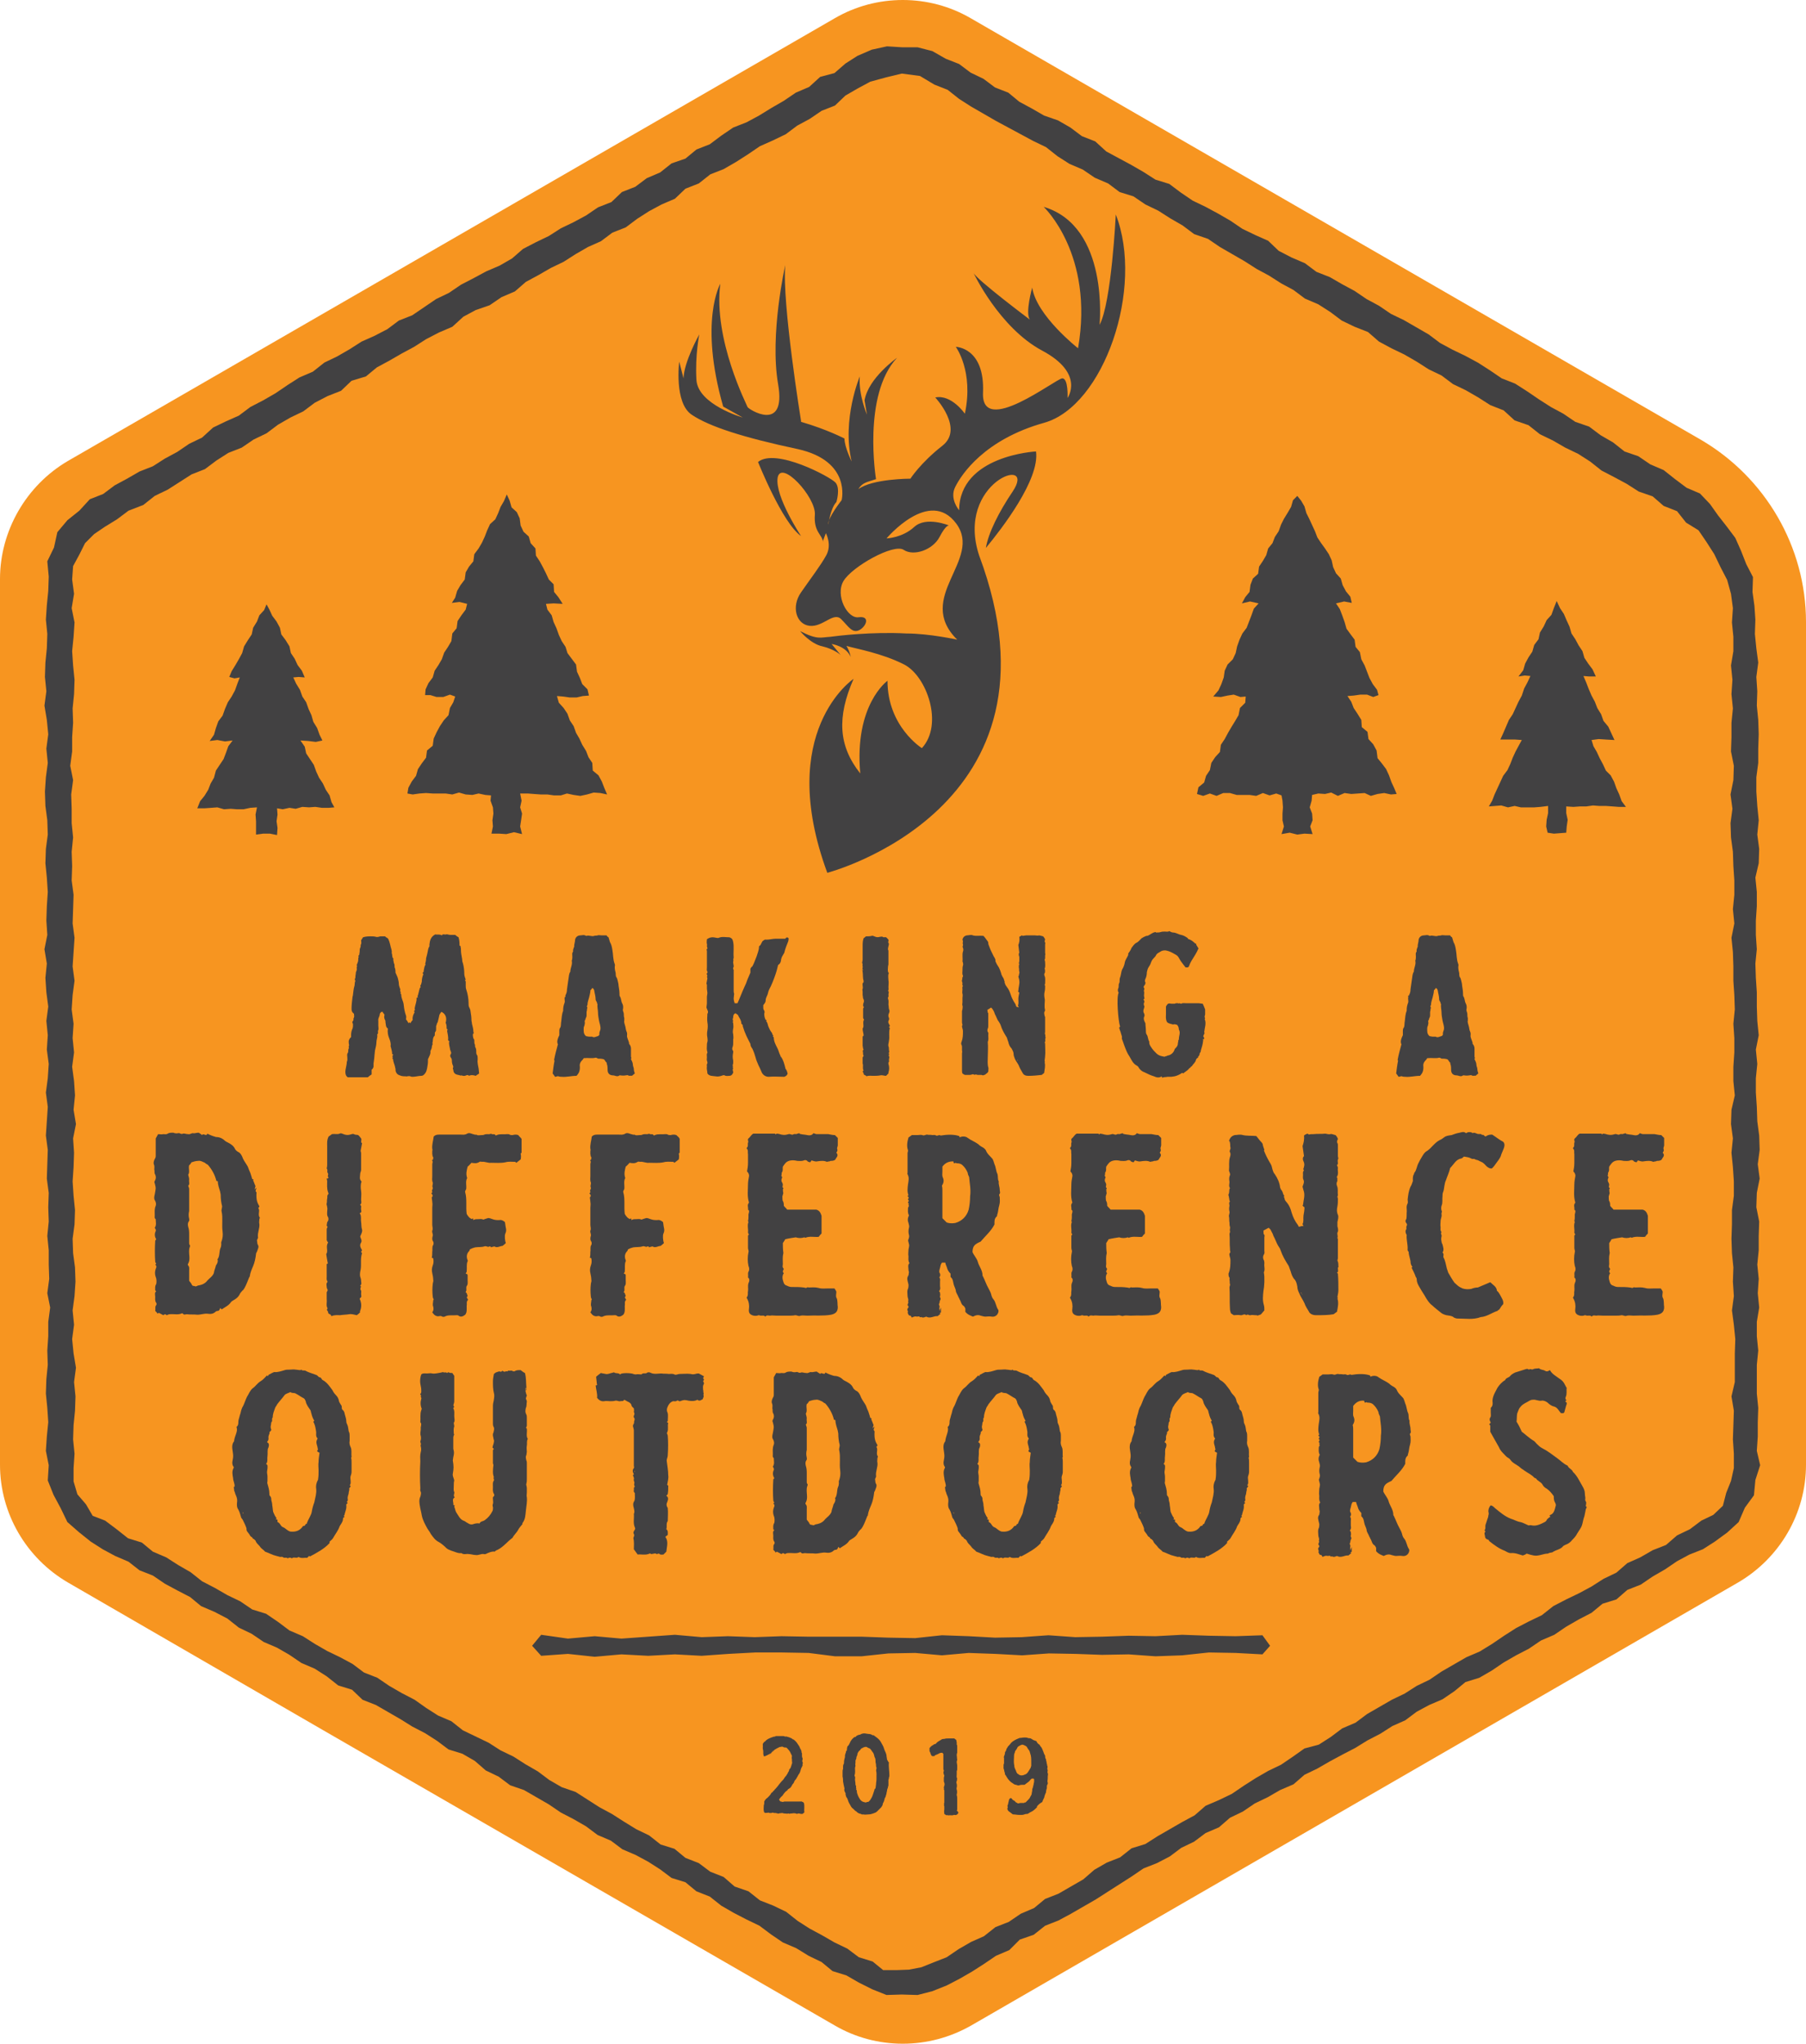 <?xml version="1.0" encoding="UTF-8"?><svg id="Layer_2" xmlns="http://www.w3.org/2000/svg" viewBox="0 0 378.1 427.8"><defs><style>.cls-1{fill-rule:evenodd;}.cls-1,.cls-2{fill:#424142;}.cls-1,.cls-2,.cls-3{stroke-width:0px;}.cls-3{fill:#f79520;}</style></defs><g id="Layer_1-2"><path class="cls-3" d="M189,427.8c-5,0-9.9-1.3-14.2-3.8l-107.1-61.8-53.4-30.9c-8.8-5.1-14.3-14.5-14.3-24.7V121.2c0-10.1,5.5-19.6,14.2-24.7L174.8,3.8c4.3-2.5,9.2-3.8,14.2-3.8s9.9,1.3,14.2,3.8l152.8,88.2c13.6,7.9,22.1,22.5,22.1,38.2v176.4c0,10.2-5.5,19.6-14.3,24.7l-160.5,92.7c-4.4,2.5-9.3,3.8-14.3,3.8h0Z"/><path class="cls-2" d="M188.8,417.5l-3.2.1-3-1.2-2.8-1.4-2.6-1.5-2.9-.9-2.3-1.9-2.7-1.3-2.6-1.6-2.8-1.2-2.5-1.7-2.4-1.8-2.7-1.3-2.7-1.4-2.6-1.5-2.4-1.9-2.8-1.1-2.3-1.9-2.9-.9-2.4-1.8-2.5-1.6-2.6-1.4-2.8-1.2-2.4-1.8-2.8-1.2-2.4-1.8-2.6-1.5-2.7-1.4-2.5-1.7-2.6-1.5-2.6-1.5-2.9-1-2.4-1.8-2.7-1.3-2.3-2-2.6-1.5-2.9-.9-2.4-1.8-2.5-1.6-2.7-1.4-2.4-1.5-2.6-1.5-2.6-1.5-2.8-1.1-2.2-2.1-2.9-.9-2.4-1.9-2.5-1.6-2.8-1.2-2.5-1.7-2.6-1.5-2.8-1.2-2.5-1.7-2.7-1.3-2.4-1.9-2.7-1.4-2.8-1.2-2.3-1.9-2.7-1.4-2.6-1.4-2.5-1.7-2.8-1.1-2.3-1.8-2.8-1.2-2.6-1.4-2.5-1.6-2.5-2-2.4-2.1-1.4-2.9-1.5-2.8-1.2-3,.2-3.2-.6-3,.2-3,.3-3-.2-3-.3-3,.1-3,.3-3-.1-3,.2-3v-3l.4-3-.6-3,.4-3-.1-3v-3l-.3-3,.3-3-.1-3,.1-3-.4-3,.1-3,.1-3-.4-3,.2-3,.2-3-.4-3,.4-3,.2-3-.4-3,.2-3-.3-3,.4-3-.4-3-.2-3,.3-3-.5-3,.6-3-.2-3,.1-3,.2-3-.2-3-.3-3,.1-3,.4-3-.1-3-.4-3-.1-3,.2-3,.4-3-.3-3,.4-3-.3-3-.5-3,.4-3-.3-3,.1-3,.3-3,.1-3-.3-3,.2-3,.3-3,.1-3-.3-3.2,1.4-2.9.7-3.2,2.1-2.5,2.5-2,2.2-2.4,2.8-1.1,2.4-1.8,2.6-1.4,2.6-1.5,2.8-1.1,2.5-1.6,2.6-1.4,2.5-1.7,2.7-1.3,2.3-2.1,2.7-1.3,2.7-1.2,2.4-1.8,2.7-1.4,2.6-1.5,2.5-1.7,2.5-1.6,2.8-1.2,2.4-1.9,2.7-1.3,2.6-1.5,2.5-1.6,2.7-1.2,2.7-1.4,2.4-1.8,2.8-1.1,2.5-1.7,2.5-1.7,2.7-1.3,2.5-1.7,2.7-1.4,2.6-1.4,2.8-1.2,2.6-1.5,2.3-2,2.7-1.4,2.7-1.3,2.5-1.6,2.7-1.3,2.6-1.4,2.5-1.7,2.8-1.1,2.2-2.1,2.8-1.1,2.4-1.8,2.8-1.2,2.4-1.9,2.9-1,2.3-1.9,2.8-1.1,2.4-1.8,2.5-1.7,2.8-1.1,2.6-1.4,2.6-1.6,2.6-1.5,2.5-1.7,2.8-1.2,2.3-2.1,3-.8,2.3-2,2.5-1.6,3-1.3,3.2-.7,3.2.2h3.2l3.1.8,2.8,1.6,2.8,1.1,2.4,1.8,2.7,1.3,2.4,1.8,2.8,1.1,2.3,1.9,2.6,1.4,2.6,1.5,2.9,1,2.6,1.5,2.4,1.8,2.8,1.1,2.3,2.1,2.6,1.4,2.6,1.4,2.6,1.5,2.5,1.6,2.9.9,2.4,1.8,2.5,1.7,2.7,1.3,2.6,1.4,2.6,1.5,2.5,1.7,2.7,1.3,2.7,1.2,2.2,2.1,2.7,1.4,2.8,1.2,2.4,1.8,2.8,1.1,2.6,1.5,2.6,1.4,2.5,1.7,2.6,1.4,2.5,1.7,2.7,1.3,2.6,1.5,2.6,1.5,2.4,1.8,2.6,1.4,2.7,1.3,2.6,1.4,2.5,1.6,2.5,1.7,2.8,1.1,2.5,1.6,2.5,1.7,2.5,1.6,2.6,1.4,2.5,1.7,2.9,1,2.4,1.8,2.6,1.5,2.4,1.9,2.9,1,2.5,1.7,2.8,1.2,2.4,1.9,2.4,1.8,2.8,1.2,2.1,2.2,1.7,2.4,1.8,2.3,1.8,2.4,1.2,2.7,1.1,2.8,1.4,2.7-.1,3.1.4,2.9.2,2.9-.1,3,.3,3,.4,3-.4,3,.2,3-.1,3,.3,3,.1,3-.1,3v3l-.4,3v3l.2,3,.3,3-.3,3,.4,3-.1,3-.7,3,.3,3v3l-.2,3v3l.2,3-.3,3,.1,3,.2,3v3l.1,3,.3,3-.6,3,.3,3-.3,3v3l.2,3,.1,3,.4,3,.1,3-.4,3,.4,3-.6,3-.1,3,.6,3-.1,3v3l-.3,3,.3,3-.2,3,.3,3-.5,3v3l.3,3-.3,3v6l.3,3-.1,3v3l-.2,3,.7,3-1,3.1-.3,3.2-1.9,2.6-1.3,3-2.4,2.2-2.6,1.9-2.5,1.6-2.8,1.1-2.6,1.4-2.5,1.7-2.6,1.5-2.5,1.7-2.8,1.1-2.3,2-2.9.9-2.3,1.9-2.7,1.4-2.6,1.5-2.5,1.7-2.8,1.2-2.5,1.7-2.7,1.4-2.6,1.5-2.5,1.7-2.6,1.5-2.9.9-2.3,1.9-2.5,1.7-2.8,1.2-2.6,1.4-2.4,1.8-2.7,1.2-2.5,1.6-2.7,1.4-2.6,1.6-2.7,1.4-2.6,1.4-2.6,1.5-2.7,1.3-2.3,2-2.8,1.2-2.6,1.5-2.7,1.3-2.5,1.7-2.7,1.3-2.3,2-2.8,1.2-2.4,1.8-2.7,1.3-2.4,1.8-2.7,1.4-2.8,1.1-2.5,1.7-2.5,1.6-2.5,1.6-2.5,1.6-2.6,1.5-2.6,1.5-2.6,1.4-2.8,1.1-2.4,1.9-2.9,1-2.2,2.2-2.8,1.2-2.5,1.7-2.5,1.6-2.6,1.5-2.7,1.4-3,1.2-3.1.8-3.3-.1h0ZM188.8,15.4l-3.3.8-3.3.9-2.6,1.4-2.6,1.5-2.2,2.1-2.8,1.1-2.5,1.7-2.6,1.4-2.4,1.8-2.7,1.3-2.7,1.2-2.5,1.7-2.5,1.6-2.6,1.5-2.8,1.1-2.4,1.9-2.8,1.1-2.2,2.1-2.8,1.2-2.6,1.4-2.5,1.6-2.4,1.8-2.8,1.1-2.4,1.8-2.7,1.2-2.6,1.5-2.5,1.6-2.7,1.3-2.6,1.5-2.6,1.4-2.3,2-2.8,1.2-2.5,1.7-2.9,1-2.6,1.4-2.3,2.1-2.8,1.2-2.7,1.4-2.5,1.6-2.6,1.4-2.6,1.5-2.6,1.4-2.3,1.9-3,.9-2.2,2.1-2.8,1.1-2.7,1.4-2.4,1.8-2.7,1.3-2.6,1.5-2.4,1.8-2.7,1.3-2.5,1.7-2.8,1.1-2.5,1.6-2.4,1.8-2.8,1.1-2.5,1.6-2.5,1.6-2.7,1.3-2.4,1.9-3.1,1.2-2.4,1.8-2.6,1.6-2.2,1.5-1.9,1.9-1.2,2.4-1.3,2.4-.2,2.8.4,3-.5,3,.6,3-.2,3-.3,3,.2,3,.3,3-.1,3-.3,3,.1,3-.2,3v3l-.4,3,.6,3-.4,3,.1,3v3l.3,3-.3,3,.1,3-.1,3,.4,3-.1,3-.1,3,.4,3-.2,3-.2,3,.4,3-.4,3-.2,3,.4,3-.2,3,.3,3-.4,3,.4,3,.2,3-.3,3,.5,3-.6,3,.2,3-.1,3-.2,3,.2,3,.3,3-.1,3-.4,3,.1,3,.4,3,.1,3-.2,3-.4,3,.3,3-.4,3,.3,3,.5,3-.4,3,.3,3-.1,3-.3,3-.1,3,.3,3-.2,3v2.8l.8,2.7,1.8,2.1,1.4,2.4,2.6,1,2.4,1.8,2.4,1.9,2.9.9,2.3,1.9,2.8,1.2,2.5,1.6,2.6,1.5,2.4,1.9,2.7,1.4,2.6,1.5,2.7,1.3,2.5,1.7,2.9.9,2.5,1.7,2.4,1.8,2.8,1.2,2.5,1.6,2.6,1.5,2.7,1.3,2.6,1.4,2.4,1.8,2.8,1.1,2.5,1.7,2.6,1.5,2.7,1.4,2.4,1.7,2.5,1.6,2.8,1.2,2.4,1.9,2.7,1.3,2.7,1.3,2.5,1.6,2.7,1.3,2.5,1.6,2.6,1.5,2.4,1.8,2.6,1.5,2.9,1,2.5,1.6,2.5,1.6,2.6,1.4,2.5,1.6,2.6,1.6,2.7,1.3,2.4,1.9,2.9.9,2.3,1.9,2.8,1.1,2.4,1.8,2.8,1.1,2.3,2,2.9,1,2.4,1.9,2.8,1.1,2.7,1.3,2.4,1.9,2.5,1.6,2.6,1.4,2.6,1.5,2.7,1.3,2.4,1.8,2.9.9,2.2,1.8h2.8l2.6-.1,2.6-.5,2.5-1,2.8-1.1,2.5-1.7,2.6-1.5,2.7-1.2,2.4-1.9,2.8-1.1,2.5-1.7,2.8-1.2,2.3-1.9,2.8-1.1,2.6-1.5,2.6-1.5,2.3-2,2.6-1.5,2.8-1.1,2.4-1.9,2.9-.9,2.5-1.6,2.6-1.5,2.6-1.5,2.6-1.4,2.3-2,2.8-1.2,2.7-1.3,2.5-1.7,2.5-1.6,2.6-1.5,2.7-1.3,2.5-1.7,2.4-1.7,3-.8,2.5-1.6,2.4-1.8,2.8-1.2,2.4-1.8,2.6-1.5,2.6-1.5,2.7-1.3,2.5-1.6,2.7-1.3,2.5-1.7,2.6-1.5,2.6-1.5,2.8-1.2,2.6-1.6,2.5-1.7,2.5-1.6,2.7-1.4,2.7-1.3,2.4-1.9,2.7-1.4,2.7-1.3,2.6-1.4,2.5-1.6,2.7-1.3,2.3-2,2.7-1.2,2.6-1.5,2.8-1.1,2.3-2,2.7-1.3,2.4-1.8,2.5-1.2,2-1.9.7-2.7,1-2.5.6-2.7v-3l-.2-3,.1-3,.1-3-.5-3,.7-3v-6l.1-3-.3-3-.4-3,.4-3-.2-3,.1-3-.3-3-.1-3,.1-3v-3l.4-3v-3l-.2-3-.3-3,.3-3-.4-3,.1-3,.7-3-.3-3v-3l.2-3v-3l-.2-3,.3-3-.1-3-.2-3v-3l-.1-3-.3-3,.6-3-.3-3,.3-3v-3l-.2-3-.1-3-.4-3-.1-3,.4-3-.4-3,.6-3,.1-3-.6-3,.1-3v-3l.3-3-.3-3,.2-3-.3-3,.5-3v-3l-.3-3,.2-3-.4-3-.8-2.9-1.4-2.7-1.3-2.7-1.6-2.5-1.7-2.5-2.6-1.6-1.9-2.4-2.8-1.1-2.3-2-2.9-1-2.5-1.6-2.6-1.4-2.7-1.4-2.4-1.9-2.5-1.6-2.7-1.3-2.6-1.5-2.7-1.3-2.4-1.9-2.9-1-2.3-2.1-2.8-1.1-2.5-1.6-2.6-1.5-2.7-1.3-2.4-1.8-2.7-1.3-2.5-1.6-2.6-1.5-2.7-1.3-2.6-1.4-2.3-2-2.8-1.1-2.7-1.3-2.4-1.8-2.5-1.6-2.8-1.2-2.4-1.8-2.6-1.4-2.5-1.6-2.6-1.4-2.5-1.6-2.6-1.5-2.6-1.5-2.5-1.7-2.9-1-2.4-1.8-2.6-1.5-2.5-1.6-2.7-1.3-2.5-1.7-2.9-.9-2.4-1.8-2.8-1.2-2.5-1.7-2.8-1.2-2.5-1.6-2.4-1.9-2.7-1.3-2.6-1.4-2.6-1.4-2.6-1.4-2.6-1.5-2.6-1.5-2.5-1.6-2.4-1.9-2.8-1.1-3-1.8-3.8-.5h0Z"/><path class="cls-2" d="M127.1,166.3l-.6-1.4-.5-1.3-.7-1.3-1.2-1-.1-1.6-.8-1.2-.5-1.3-.8-1.3-.6-1.3-.7-1.2-.5-1.4-.8-1.2-.5-1.4-.8-1.2-1-1.1-.4-1.4,1.3.1,1.4.2h1.4l1.3-.3,1.3-.1-.3-1.3-1.1-1.1-.5-1.3-.6-1.3-.2-1.5-.9-1.2-.9-1.2-.4-1.3-.8-1.2-.6-1.3-.5-1.4-.6-1.3-.4-1.4-.9-1.2-.3-1.2,1.6-.1,1.9.1-.9-1.4-.9-1.1-.1-1.6-1-1-.6-1.3-.6-1.2-.7-1.3-.8-1.2-.1-1.5-1-1.1-.4-1.4-1.1-1-.6-1.3-.2-1.5-.6-1.3-1.1-1-.4-1.4-.6-1.3-.6,1.4-.7,1.2-.5,1.3-.6,1.3-1.1,1-.6,1.3-.5,1.3-.6,1.3-.7,1.2-.9,1.2-.2,1.5-.9,1.1-.7,1.2-.2,1.5-.9,1.2-.7,1.2-.4,1.4-.7,1.1,1.6-.2,1.6.4-.3,1.2-.9,1.2-.8,1.2-.2,1.5-.9,1.1-.2,1.6-.7,1.2-.8,1.2-.5,1.4-.7,1.2-.8,1.2-.4,1.4-.9,1.2-.6,1.3-.1,1.2h1.1l1.3.4h1.4l1.4-.5,1.1.4-.4,1.2-.7,1.2-.3,1.5-1,1.1-.8,1.2-.7,1.3-.6,1.3-.2,1.5-1.2,1-.2,1.5-.9,1.2-.8,1.2-.4,1.4-.9,1.2-.7,1.3-.2,1.2,1.1.2,1.4-.2,1.4-.1,1.4.1h2.7l1.4.2,1.4-.4,1.4.4,1.4.1,1.3-.3,1.4.3,1.2.1-.1,1.1.5,1.4.1,1.3-.2,1.4.1,1.3-.3,1.5h1.6l1.5.1,1.6-.4,1.7.4-.4-1.6.2-1.3.2-1.4-.4-1.3.3-1.4-.3-1.5h1.6l1.3.1,1.4.1h1.4l1.4.2h1.4l1.3-.4,1.4.3,1.4.2,1.4-.3,1.4-.4,1.4.1,1.4.3h0Z"/><path class="cls-2" d="M250.6,166.2l.3-1.4,1.2-1,.4-1.4.8-1.2.3-1.5.8-1.2,1-1.1.2-1.5.8-1.2.7-1.3.7-1.2.8-1.3.7-1.2.3-1.5,1.1-1.1.1-1.3-1.1.1-1.4-.5-1.3.2-1.4.3-1.6-.1,1.1-1.3.6-1.3.5-1.4.2-1.4.6-1.3,1.1-1.1.6-1.3.3-1.4.5-1.4.6-1.3.9-1.2.5-1.3.5-1.3.5-1.4,1-1.1-1.8-.4-1.7.4.7-1.3.9-1.1.2-1.5.5-1.3,1.1-1,.2-1.5.8-1.2.7-1.2.4-1.4.9-1.1.5-1.3.8-1.2.5-1.4.6-1.2.8-1.3.7-1.2.4-1.4.9-.9.8,1,.7,1.2.4,1.4.6,1.2.6,1.3.6,1.3.5,1.3.8,1.2.8,1.1.8,1.2.6,1.3.3,1.4.6,1.3,1,1.1.4,1.4.7,1.3.9,1.1.3,1.3-1.6-.3-1.7.4.8,1.2.5,1.3.5,1.4.4,1.4.8,1.1.9,1.2.2,1.5.9,1.1.3,1.5.7,1.3.5,1.3.5,1.3.7,1.3.9,1.2.3,1.1-1.1.4-1.3-.5h-1.4l-1.4.2-1.3.1.8,1.2.5,1.3.8,1.2.8,1.3.1,1.5,1.2,1,.2,1.5,1,1.1.7,1.3.2,1.6.9,1.1.9,1.2.6,1.3.5,1.4.6,1.3.5,1.2-1.2.1-1.4-.3-1.4.2-1.4.4-1.3-.6-1.4.1-1.4.1-1.4-.2-1.4.6-1.4-.7-1.3.3-1.4-.1-1.3.3-.1,1.2-.4,1.4.5,1.3.1,1.4-.5,1.3.5,1.6-1.7-.1-1.5.2-1.6-.4-1.7.3.5-1.6-.3-1.3v-1.4l.1-1.3-.1-1.4-.2-1.1-1.1-.4-1.4.4-1.4-.5-1.4.6-1.4-.2h-2.7l-1.4-.4h-1.4l-1.4.6-1.4-.5-1.4.5-1.3-.4h0Z"/><path class="cls-2" d="M311.7,168.8l.7-1.2.5-1.3.6-1.3.6-1.3.6-1.3.9-1.2.6-1.3.5-1.3.6-1.3.7-1.3.6-1.1-1.4-.1h-3.1l.6-1.3.6-1.4.6-1.4.8-1.2.6-1.3.6-1.3.7-1.3.5-1.5.7-1.3.6-1.3-1.2-.1-1.3.2,1-1.3.4-1.4.7-1.3.8-1.2.4-1.4.9-1.2.3-1.4.8-1.3.6-1.3,1-1.1.5-1.4.6-1.5.7,1.5.8,1.2.6,1.4.6,1.3.4,1.4.8,1.2.7,1.3.8,1.2.4,1.4.8,1.2.9,1.2.7,1.5h-1.4l-1.2-.1.6,1.4.5,1.3.6,1.4.7,1.3.5,1.3.8,1.3.5,1.4,1,1.2.6,1.3.7,1.5-1.8-.1-1.5-.1-1.5.2.4,1.3.7,1.2.6,1.3.7,1.3.6,1.3,1,1,.7,1.3.5,1.4.6,1.3.5,1.4.9,1.2h-1.5l-1.3-.1-1.4-.1h-1.4l-1.3-.1-1.4.2h-1.3l-1.4.1-1.5-.1v1.4l.3,1.4-.2,1.4-.1,1.3-1.3.1-1.3.1-1.3-.2-.3-1.3.1-1.4.3-1.4v-1.5l-1.6.2-1.3.1h-2.8l-1.3-.3-1.4.3-1.4-.4-1.3.1-1.3.1h0Z"/><path class="cls-2" d="M70,169l-.6-1.1-.4-1.4-.8-1.2-.6-1.3-.8-1.2-.6-1.3-.5-1.4-.8-1.2-.8-1.2-.3-1.4-.9-1.3,1.6.1,1.6.2,1.4-.3-.6-1.2-.5-1.4-.8-1.3-.4-1.4-.6-1.3-.5-1.4-.8-1.2-.5-1.4-.8-1.3-.6-1.3,1.1-.1,1.3.1-.6-1.4-.9-1.2-.6-1.3-.8-1.2-.3-1.4-.8-1.3-.9-1.2-.3-1.4-.7-1.3-.9-1.2-.6-1.3-.6-1.1-.5,1.2-1,1.1-.5,1.3-.8,1.3-.3,1.4-.8,1.2-.8,1.3-.4,1.4-.7,1.3-.7,1.2-.8,1.3-.5,1.2,1.1.3,1.1-.2-.5,1.3-.5,1.4-.7,1.3-.8,1.2-.6,1.4-.5,1.4-.9,1.2-.5,1.4-.4,1.4-.9,1.3,1.6-.2,1.6.3,1.6-.2-.9,1.2-.5,1.4-.5,1.3-.8,1.2-.8,1.2-.4,1.5-.7,1.2-.5,1.3-.8,1.3-.9,1.1-.6,1.5h1.5l1.4-.1,1.3-.1,1.4.4,1.4-.1,1.3.1h1.4l1.4-.3,1.4-.1-.3,1.5.1,1.4v2.8l1.5-.2h1.4l1.5.3.1-1.5-.2-1.4.2-1.4-.1-1.3,1.2.2,1.4-.3,1.3.2,1.4-.4,1.4.1,1.3-.1,1.4.2h1.4l1.2-.1h0Z"/><path class="cls-2" d="M73.6,211.1c0-.7.1-1.5.2-2.4,0-.1.1-.3.1-.5.1-.6.1-1.2.3-1.8.1-.3,0-.7.2-1.1-.3-.3.1-.6,0-.9,0-.2.1-.5.1-.8,0-.2.2-.4.2-.7,0-.2-.1-.5.1-.7-.3-.2,0-.3,0-.5.1-.2.2-.5.2-.8,0-.2,0-.4.1-.6,0,0,0-.1-.1-.2l.2-.2c0-.2.1-.5.1-.7,0-.3,0-.5.1-.8.2-.2,0-.5.2-.8.1-.2,0-.5,0-.8.2-.2.3-.5.4-.6.6-.2,1.2-.2,1.7-.2.3,0,.6,0,1,.1.2.1.6,0,.9-.1h1s.1,0,.1.1c.2.2.5.2.6.5.2.4.3.8.4,1.2.1.6.4,1.1.3,1.7.2.4,0,.9.4,1.2q0,.1-.1.1c.1.3.1.7.2.9.2.3,0,.7.2,1,.1.3.1.7.1.9.2.5.4.8.5,1.2s.2.8.2,1.2c0,.3.2.8.3,1.1.1.2-.2.3,0,.3-.1.2.3.3,0,.5,0,0,.2.2.2.3,0,.8.4,1.3.5,2,.1.9.2,1.6.5,2.4.1.2,0,.6,0,.8.2.2.4.5.5.8.1-.1.1-.2.2-.2l.2.2c.1-.2.3-.5.5-.7-.1-.6.1-1.1.4-1.6,0,0-.1-.1-.1-.2s.1-.2.2-.4l-.1-.1c.1-.9.5-1.6.4-2.3.1-.1.2-.1.3-.1,0,0,0-.1-.1-.2.2-.5.3-1.2.5-1.8l.2-.2-.1-.1v-.2c.2-.2.2-.5.3-.8,0-.5.1-1,.3-1.5.1-.2-.2-.2-.1-.4.2-.1.2-.2.2-.4.1-.4.1-.9.4-1.3,0,0,0-.1-.1-.1.1-.4.2-.7.2-1.2.1-.4.2-.7.3-1.2.1-.4.1-.9.4-1.3v-.4c.1-.9.3-1.6,1.2-2.1.5.1.9-.1,1.4.2.2-.4.6-.1.9-.2.2-.1.5.1.9.1h1c.2.2.5.4.7.5.2.7.2,1.2.2,1.7.1.1.2.2.3.2l-.1.1c.1.2.1.5.1.7,0,.5.1,1.1.2,1.6.1.3,0,.7.2,1.1.2.7.3,1.5.3,2.3,0,.4.2.8.3,1.2,0,0-.1.1-.2.1.1.1.2.2.2.3v.8c0,.3,0,.5.1.8.3.9.5,1.9.5,3,0,.3,0,.6.2.9.1.2.2.5.2.7.1.6.2,1.2.2,1.9,0,.2.1.4.1.7.1.5.3,1,.3,1.6,0,.2.1.3.1.4-.1,0-.2.1-.2.2v.4c.1.2,0,.4.2.6.1.1.1.3.1.5s0,.5.1.6c.1.2,0,.5.1.6.2.3.2.7.2,1,0,.2,0,.5.2.7.1.2.1.5.1.9-.1.6.1,1.3.2,1.9,0,.3.1.7.1,1-.2.2-.5.3-.7.5-.6-.2-1.1-.2-1.4,0-.2-.2-.4-.2-.6-.1-.4.2-.7.1-1,0-.1,0-.2.1-.3,0-.1,0-.3-.1-.4-.1-.6-.1-1-.4-1-1.1,0,0-.1-.1-.1-.2,0-.2.2-.3,0-.7-.1-.2-.2-.6-.2-.9,0-.2,0-.5-.2-.7-.2-.3-.2-.5,0-.8s-.2-.7-.2-1.1c-.1-.4-.2-.9-.2-1.3,0-.1.1-.2.1-.2-.1-.1-.2-.1-.3-.3.1-.6-.1-1.3-.2-1.9,0,0,0-.1.1-.2,0-.1-.1-.2-.2-.3,0-.4,0-.8-.2-1.2.3-1,0-1.9-.9-2.3-.1.1-.2.3-.4.6-.1.4-.2,1-.4,1.7h-.1c0,.2-.1.4-.2.7v.5c0,.2,0,.5-.1.6-.3.3-.1.6-.2.9-.5.4-.3,1.2-.5,1.6l.1.1c-.1.2-.2.5-.2.7,0,.3-.2.5-.3.9.1.5-.2.9-.4,1.4,0,.1-.1.1-.1.2,0,.5,0,.9-.1,1.4-.1.7-.2,1.4-.8,1.9-.1.1-.3.2-.5.2-.6,0-1.2.2-1.8.2-.2,0-.3,0-.5-.1s-.5,0-.7,0c0,0-.1.1-.2,0-.4,0-.9,0-1.3-.2-.4-.1-.7-.4-.8-.7-.1-.2-.1-.4-.1-.6s-.1-.3-.1-.5c-.1-.5-.4-1-.4-1.6-.3-.1,0-.3-.1-.5-.2-.2.2-.3.1-.5h-.2v-.1c0-.5-.2-1.1-.3-1.5,0-.1-.1-.2,0-.3,0-.5-.1-.9-.3-1.4-.3-.7-.4-1.4-.3-2.1-.5-.3-.4-.9-.5-1.3,0-.2,0-.4-.1-.5-.2-.4-.2-.7-.1-1.1-.2-.3-.4-.5-.5-.7,0,.1-.1.1-.1.2l-.1-.1c-.1.2-.3.3-.3.5,0,.5-.4.8-.3,1.4v1c0,.3.1.7,0,.9-.2.3.1.7-.2.9-.1,0,0,.2,0,.3,0,.5-.2.9-.2,1.4,0,.6-.2,1.2-.3,1.7-.1.7-.1,1.3-.2,2,0,.2-.1.5-.1.7v.7c-.1.3-.2.5-.4.6v1c-.3.2-.6.4-.8.6h-4.2c-.3-.2-.5-.5-.5-1.1,0,.1,0,0,0,0,0-.7.3-1.4.3-2.1.2-.4.1-.7.1-1.1,0-.2-.1-.5.1-.8.2-.2,0-.6.2-.9.1-.2-.1-.5.1-.7-.1-.3-.1-.6-.1-.9.1-.3.2-.6.5-.8v-.5c0-.4.1-.9.3-1.3.1-.3.1-.5.1-.9,0-.2-.3-.4,0-.7.2-.2,0-.5.2-.7.1-.2,0-.6,0-.8-.5-.4-.5-.7-.5-1.1h0Z"/><path class="cls-2" d="M120,199.1c-.1-.3.1-.5.1-.7,0-.1.2-.2.1-.3,0-.5.2-.9.2-1.4.1-.5.5-.9,1.1-.9.4,0,.7-.2,1.2.1h.1c.5-.2,1.1.2,1.6,0,.2-.1.5,0,.7-.1s.6,0,.9,0h1c.1.2.2.3.4.4.1.3.2.7.3,1,.3.5.4,1,.5,1.6.2,1,.1,2,.5,3,.1.2,0,.4,0,.6,0,.5.1.9.2,1.3,0,.2,0,.5.1.8.2.2.2.4.3.7.1.4.2.8.2,1.1.1.6.2,1.2.2,1.9,0,.1,0,.3.1.4.3.5.2,1,.5,1.5.2.4.2.8.1,1.3,0,.3.2.5.2.9,0,.3,0,.5.1.8v.5c-.1.4.1.8.2,1.2.1.3.1.8.3,1.2s0,.8.1,1.1c.1.4.3.8.4,1.2v.2c.3.3.4.7.4,1v1.6c0,.1,0,.2.1.4l-.1.1v.1c.2.4.4.8.4,1.2,0,.3.2.6.2.9s.1.6.2.9c-.2.2-.4.3-.6.5-.2-.1-.5.1-.8-.1-.1-.1-.3,0-.5,0q-.5.1-1.1,0h-.2c-.5.4-.9,0-1.4,0-.3,0-.6-.1-.8-.3-.2-.2-.3-.5-.3-.9s0-.9-.2-1.3c-.1,0,.1-.1.1-.1-.4-.2-.4-.7-.8-.8-.4-.1-.8-.1-1.1-.1-.2-.1-.3-.2-.5-.2-.7.2-1.5,0-2.5.1,0,0-.1.2-.2.3-.5.5-.7.9-.6,1.5,0,.4,0,.7-.2,1.2-.1.2-.3.5-.5.7-1.1,0-2.1.3-3.1.2-.2,0-.4,0-.7-.1-.1-.1-.4.1-.7.1-.1-.2-.3-.4-.5-.7.1-.8.2-1.7.4-2.7l-.1-.1c.2-1.1.5-2.2.8-3.3-.2-.4-.2-.9.3-1.9v-.7c0-.4,0-.7.2-.9.2-.4.1-.9.2-1.3.1-.7.1-1.5.4-2.2v-.2c0-.5.1-1,.3-1.5.1-.2,0-.5,0-.9,0-.2.1-.5.2-.7.2-.4.3-.7.3-1.2l.3-2.1c.1-.6.1-1.2.4-1.6,0-.8.5-1.5.3-2.3.2-.5.1-1,.1-1.5.1-.4.2-.4.2-.5h0ZM118.3,208.4v.3h.1v-.3h-.1ZM124,206.8c-.1.2-.2.3-.4.5,0,.4-.1.8-.2,1.2-.1.6-.4,1.1-.4,1.8,0,.1-.2.3-.1.5.2.2-.1.4,0,.5,0,.2-.1.4-.1.6v.7c0,.2-.1.4-.2.6,0,.2-.1.3-.2.5,0,.2.1.5,0,.7,0,.3-.2.5-.2.8,0,.6-.1,1.2.5,1.7.2,0,.4.1.7.1h.6c.2.2.6.1.8,0,.3-.1.6-.1.7-.5-.1-.3.1-.6.2-1,.1-.7-.2-1.3-.3-1.9-.1-.6-.2-1.1-.2-1.6,0-.6-.2-1.2-.1-1.8,0,0-.1-.1-.1-.2,0-.3-.3-.5-.3-.8,0-.7-.2-1.2-.3-1.9-.1-.3-.2-.4-.4-.5h0Z"/><path class="cls-2" d="M165.1,196.4c0,.2,0,.4-.1.7-.3.7-.6,1.5-.8,2.3,0,0,0,.1-.1.2-.1.2-.3.5-.4.7-.1.3-.2.5-.2.8-.1.5-.3.7-.6.9l-.3,1.2c-.3,1-.7,2.1-1.2,3.2-.2.4-.5.9-.6,1.4-.1.6-.5,1-.5,1.6,0,.4-.2.6-.5,1v.5c0,.2,0,.3.1.5.2.2.2.5.1.8,0,.5.1.9.3,1.3.1,0,.2,0,.2.1s-.1.1-.1.2c.2.1.2.3.3.5.1.5.3.9.5,1.3s.5.6.5.9c0,.1.2.2.2.3,0,0-.1.1-.1.2.1,0,.2.1.2.2,0,.8.4,1.5.7,2.1.3.5.4,1.2.7,1.7,0,.1,0,.2.1.2.5.7.7,1.5.9,2.3v.1c.1.2.2.3.3.5s.1.4.2.6c-.1.3-.2.5-.7.7-1,0-2.2-.1-3.3,0-.7,0-1.3-.5-1.5-1.1-.2-.5-.4-.9-.6-1.3-.2-.5-.5-1.1-.6-1.6-.2-.7-.4-1.3-.7-1.9q-.4-.5-.4-1c-.4-.8-.8-1.5-1.1-2.3-.2-.4-.3-.9-.5-1.4.1-.4-.4-.4-.3-.7,0-.2-.1-.4-.2-.7-.1-.2-.3-.5-.4-.7,0-.1-.1-.2-.1-.2-.1-.2-.3-.2-.5-.4-.4.1-.5.5-.5.8,0,.2-.1.3-.1.5s.2.3,0,.5c0,0,.1.2.1.3,0,.4.1.7,0,1.1-.1.6-.1.8,0,1.2,0,.1.1.9,0,1v.7c0,.3,0,.6-.1.9-.1.2-.2.6.1.9v.3q-.2.9,0,1.7v.5c0,.2-.1.3-.1.5s.1.4,0,.5c.2.1,0,.2,0,.4s.1.4.1.6c0,.1-.1.2-.1.2-.1.3-.4.5-.7.5s-.7.1-1-.1c-.1-.1-.3,0-.4,0-.5.2-1,.3-1.5.2-.6-.1-1.3,0-1.7-.6,0-.5-.2-.9-.1-1.4,0-.3-.1-.5.1-.7v-.3c-.2-.4-.1-.7-.1-1s-.1-.7.1-.9v-.2c-.2-.5-.1-1-.1-1.4,0-.2,0-.4.1-.7.1-.3,0-.7,0-.9-.1-.5-.1-1,0-1.5.1-.6.1-1.2,0-1.7-.1-.7,0-1.2,0-1.8.3-.4,0-.7-.2-1.3,0-.2.1-.6.1-1v-1.3c0-.2.1-.5.1-.7,0-.3-.1-.7-.1-.9v-.9s-.1-.1-.1-.2c.1-.4.1-.7.2-1.1,0-.2-.2-.3,0-.5,0-.2-.3-.4,0-.7,0,0,.1-.2,0-.2-.2-.3-.1-.6-.1-.9v-3.4c0-.2-.2-.4.1-.5v-.2c-.2-.3,0-.6-.1-.8-.1-.3,0-.7,0-1,.6-.4,1.1-.5,1.9-.3.2,0,.4.1.6,0,.7-.3,1.4-.1,2.2-.1.6.2.7.5.8,1,.2,1,0,2.1.1,3.2,0,.2-.1.4-.1.4q.1.2,0,.5v.3c.1.2,0,.3.1.5.1.3-.3.6,0,.9v4.3c0,.2,0,.5.1.7,0,.3-.1.7-.1,1s.1.7.2,1h.6c.5-1.1.9-2.2,1.4-3.3.3-.6.5-1.1.7-1.7.2-.5.4-.9.6-1.4v-.8c.1-.2.2-.4.4-.5.4-.7.6-1.4.9-2.1.2-.7.5-1.3.5-2,0-.1.1-.2.1-.2.4-.2.4-.9.8-1.1.1-.1.4-.3.6-.2.7,0,1.4-.2,2-.2h2c.3-.4.5-.3.7-.1h0Z"/><path class="cls-2" d="M180.7,203c-.3-.2,0-.5-.1-.7s.1-.5-.1-.7c0-.3.1-.5.1-.7v-2.9c0-.5,0-1,.2-1.6.1-.1.3-.2.5-.4.5,0,.8,0,1.2-.1.2-.1.5.1.8.2.3.1.6.1.9,0,.2,0,.5-.1.6,0,.2.2.5,0,.7.1s.3.3.5.5c.1.2-.2.6.1.8,0,.4-.2.8-.2,1.2,0,.1.1.2.1.4v2.7c0,.2-.1.4-.1.7s-.1.7.1,1.1c.1,0,.1.2,0,.3-.1.4,0,.9,0,1.3.1.5,0,.9,0,1.4,0,.3.1.6-.1.8.3.2.1.5.1.8,0,.2.1.4-.1.6v.2c.2.5.1.9.1,1.3.1.4,0,.7.2,1.2.1.2-.1.6-.2.9v.4c.1.2.2.5.1.7-.3.5,0,.8.2,1.2,0,.1-.1.2-.2.3l.2.2c-.3.9,0,1.8-.2,2.7,0,.3-.2.7-.1,1.1.1.2.1.5.1.7,0,.3.2.6-.1.7.3.2,0,.4.1.7.2.1,0,.5,0,.7s.1.5-.1.6v.3c.2.6.2,1.2,0,1.8v.2l-.5.5c-.4,0-.8-.2-1.2-.1-.5.1-1,.1-1.5.1-.4,0-.9-.1-1.4.1,0,0,0-.1-.1-.1-.1-.2-.5-.1-.5-.5,0-.2-.4-.4,0-.6-.3-.5,0-1-.2-1.5v-1.2c0-.1.1-.2.2-.4,0-.1-.2-.3-.1-.5,0-.2-.2-.6.1-.8-.2-.3-.1-.5-.2-.8v-1.8c0-.1,0-.2.2-.3v-.1c0-.4-.2-.8-.2-1.4.4-.5-.1-1.2.3-1.9-.1-.1-.2-.2-.2-.4v-1.7c0-.2,0-.3.2-.5-.2-.1-.2-.2-.2-.3,0-.2,0-.4.1-.6.1-.2.1-.5,0-.7-.2-.3-.1-.6-.2-.9v-.7c0-.2-.1-.5,0-.6.1-.3,0-.5,0-.7s-.1-.5.2-.7v-.3c-.2-.6-.1-1.2-.2-1.9,0-.1,0-.2-.1-.5,0,.4,0,.3.2.1h0Z"/><path class="cls-2" d="M213.3,210.9c-.1-.2-.1-.3-.2-.4.2-.4.1-.9.1-1.4,0-.4.1-.8.2-1.3l-.3-.3s.1,0,.1-.1c0-.7.3-1.4.2-2.1,0-.2-.1-.5-.2-.9,0,0,.1-.1.1-.2,0-.2.2-.6.1-.8-.1-.3,0-.6-.1-.9,0-.2,0-.5.1-.7-.2-.2,0-.4,0-.6v-.9c-.1-.3-.2-.6,0-.9-.1-.5-.1-1-.2-1.6.2-.5.3-1,.2-1.7.2-.1.4-.2.5-.3.1,0,.2.1.2.1.2,0,.5-.1.7-.1h1.9c.2,0,.6.1.8,0,.2,0,.5.1.9.2.1.1.3.4.4.6,0,.2-.2.4,0,.7.1,0,0,.2,0,.4v1.7c0,.2.1.4,0,.6v.6c0,.1-.1.2-.1.3s.1.3.1.5c0,.5.1.9-.1,1.4,0,0,.1.2.1.3-.1.2.1.3-.1.6-.1.1-.1.5,0,.6.2.5.1,1,.1,1.6,0,.1-.1.2-.1.2,0,.1.1.2.1.3,0,.4,0,.8-.1,1.2s-.1.9,0,1.4c.1.3,0,.7,0,1.2v.7c0,.2.2.7,0,.8-.2.4,0,.7,0,1,0,0,.1.1.1.2v3.1c0,.2-.1.3,0,.5s0,.5.1.7v.1c-.2.2.1.7-.2.9,0,.1.1.1.1.2,0,.9.1,1.9,0,2.7,0,.3-.1.6-.1,1.1l.1.1-.1.1c.2.7,0,1.4-.1,2.2-.1.1-.3.2-.5.4-.8.1-1.9.2-2.8.2-.6,0-1-.2-1.2-.6s-.5-.8-.7-1.3c-.2-.6-.6-1-.9-1.6-.1-.3-.3-.7-.3-1.1s-.2-.7-.4-1.1c-.4-.4-.6-.9-.7-1.4-.1-.2-.2-.6-.3-.9-.5-.8-1-1.6-1.3-2.6-.1-.3-.3-.6-.5-.9-.2-.2-.5-1.1-.7-1.4-.1-.3-.2-.6-.4-.9-.1-.2-.2-.3-.4-.5-.3.2-.5.3-.8.5.1.2,0,.5.2.7v2.6c0,.2,0,.4-.1.6-.1.2-.1.6,0,.7.2.2.1.5.1.7,0,.5.1.9-.1,1.4v.1c.1.8,0,2.2,0,3s-.1,1.5.1,2.2c.1.2,0,.5,0,.9-.1.2-.3.4-.5.5-.1.2-.4.2-.6.3-.1,0-.2-.1-.4-.1h-.7c-.2,0-.4-.2-.7,0-.3-.3-.6,0-.9,0h-1.1c-.2-.1-.4-.2-.5-.3-.1-.2-.1-.5-.1-.8v-3.4c0-.2.1-.4,0-.6v-.7c0-.2,0-.3-.1-.5-.1-.1-.1-.4,0-.6.3-.8.3-1.5.3-2.3,0-.3-.2-.7-.2-1,0-.1.1-.2.1-.2,0-.2-.1-.4-.1-.6v-2.3c0-.2.1-.3.1-.5s.1-.5,0-.7,0-.5,0-.7v-.9c0-.3.1-.6,0-.9-.1-.2,0-.6,0-.9,0-.2-.1-.5.1-.7-.2-.2-.1-.4-.1-.6s-.2-.5-.1-.6c.1-.2,0-.6.2-.8v-.2c-.2-.3-.1-.7-.1-1,0-.4,0-.8.1-1.1.1-.2,0-.4,0-.6,0-.1-.1-.2-.1-.2.1-.7-.1-1.5.1-2.1.1-.2.1-.6,0-.8-.2-.3.1-.5,0-.7s0-.5,0-.7c0-.1-.1-.2-.1-.3.1-.5.4-.8.9-.9.4,0,.9-.2,1.3,0,.7.2,1.4,0,2.2.1.2.2.5.6.7.9.2.2.3.4.3.6s.1.5.2.7c.2.6.5,1.2.8,1.8.1.3.4.6.5,1v.3c.1.2.2.5.4.8.5.7.7,1.4.9,2.1.1.1.1.2.1.2.1.2.2.3.3.5.1.2.1.4.2.6.1.1-.1.3.1.4,0,.3.2.5.4.8.4.5.6,1,.8,1.6.2.7.6,1.4,1,2,0,.1.1.2.1.3.1.4.3.2.6.4h0ZM212.8,221.6h.2-.2ZM213.1,222v-.2c-.1.1-.1.2,0,.2Z"/><path class="cls-2" d="M251.4,219.9c0,.2,0,.3-.2.5-.1.2,0,.5-.3.7-.1,0,0,.2-.1.3-.2.1-.3.2-.4.4-.1.6-.6.9-.9,1.4-.2,0-.2.3-.5.4-.2.3-.6.6-.9.8-.2.1-.2.2-.4.3-.1-.1-.2-.2-.4,0-.3.2-.9.5-1.4.6-.2,0-.5.1-.7.1h-.8c-.3.1-.7,0-1.1.2,0-.1-.1-.2-.1-.3-.5.4-1.2.2-1.6,0-.7-.2-1.3-.5-1.9-.8-.6-.2-1.1-.6-1.4-1.2-.1-.1-.2-.2-.4-.3-.7-.4-1-1.1-1.4-1.8-.5-.7-.8-1.5-1.1-2.3-.2-.5-.3-.9-.5-1.4,0-.1-.1-.2,0-.3,0-.4-.2-.7-.3-1.2-.1-.2-.2-.5-.3-.9l.2-.2c-.4-1.2-.8-6.2-.3-7.1-.2-.3-.2-.6-.1-.9.2-.3,0-.7.2-1.1.2-.3,0-.8.2-1.2.2-.5.2-1.1.4-1.6.3-.5.5-1,.6-1.6.1-.5.5-1,.7-1.5v-.3c.3-.4.5-.7.7-1.2.3-.4.5-.7.9-1,.5-.2.8-.6,1.2-1,.3-.2.7-.4,1-.5h.2c.6-.2,1-.7,1.7-.8.1,0,.1.1.1.1.4,0,.7,0,1-.1s.6-.1.9-.1.6.1.9-.1c.2.1.5.3.8.3.6,0,1.1.4,1.7.5.5.1,1,.4,1.4.7,0,.2.1.2.2.2q.6.2,1.1.7c.1,0,.1.1.2.2h.2c0,.5.5.7.5,1.2h-.1c-.1.4-.4.8-.6,1.2-.5.8-1,1.5-1.3,2.4l-.2.2h-.5c-.5-.7-1-1.2-1.4-2-.2-.4-.5-.6-.9-.8-.5-.3-1.1-.6-1.6-.7-.3-.1-.8-.1-1.2.1-.4.3-.9.4-1.1.9-.1.2-.3.4-.5.6-.4.4-.5.8-.7,1.3-.2.4-.5.7-.6,1.2,0,.1-.1.3-.1.4,0,.5-.1,1-.3,1.4-.1.2-.1.3-.1.5,0,.1.1.2.1.2,0,.2,0,.4-.1.5-.1.2-.4.4-.2.7.2.2-.1.5,0,.7.1.3,0,.6,0,.9,0,.2.1.5.1.7-.1,0-.2,0-.2.1.1.1.1.3.2.5-.2.3-.2.6,0,1-.1.5-.4.9-.1,1.4.1.2.2.5,0,.8-.1.4,0,.7.2,1.1,0,.1.1.1.1.2,0,.5.1,1,.1,1.6,0,.2,0,.6.2.8.3.5.2,1,.5,1.4v.2c0,.4.2.7.4,1,.3.5.7.9,1.1,1.3.3.3.7.5,1.2.6.2,0,.5.2.7,0,.3,0,.4-.2.7-.2.6-.2,1-.6,1.2-1.2,0-.1.2-.3.3-.4.2-.2.4-.5.4-.9,0-.2.1-.4.1-.5,0,0,0-.1-.1-.1.1-.1.2-.1.2-.2v-.1c0-.7.4-1.3,0-2,0-.5-.2-.8-.4-1-.2,0-.3-.1-.5-.1s-.4.1-.5,0c-.4-.1-.9-.2-1.1-.5-.3-.6-.2-1.1-.2-1.6v-1.6c0-.1.1-.1.1-.2.3-.5.5-.5,1-.4h.7c.1,0,.2-.1.3-.1h.5c.1.2.2-.1.3,0,.1.1.2.1.3.1.3-.2.7-.1,1-.1h2.7c.2,0,.5.1.8.1.2.4.3.7.5,1.2v.9c0,.2,0,.3-.1.5,0,.1,0,.3.1.5l-.1.1c.4.9,0,1.8-.1,2.8l.1.1c-.1.2-.2.5-.3.7.1.2.4.5,0,.7,0,0,0-.1-.1-.1v.1s.1,0,.1.1c-.1,1-.3,1.5-.5,2.2h0Z"/><path class="cls-2" d="M296.6,199.1c-.1-.3.1-.5.1-.7,0-.1.2-.2.1-.3,0-.5.2-.9.2-1.4.1-.5.5-.9,1.1-.9.4,0,.7-.2,1.2.1h.1c.5-.2,1.1.2,1.6,0,.2-.1.5,0,.7-.1s.6,0,.9,0h1c.1.2.2.3.4.4.1.3.2.7.3,1,.3.5.4,1,.5,1.6.2,1,.1,2,.5,3,.1.2,0,.4,0,.6,0,.5.1.9.2,1.3,0,.2,0,.5.1.8.2.2.2.4.3.7.1.4.2.8.2,1.1.1.6.2,1.2.2,1.9,0,.1,0,.3.1.4.3.5.2,1,.5,1.5.2.4.2.8.1,1.3,0,.3.2.5.2.9,0,.3,0,.5.1.8v.5c-.1.4.1.8.2,1.2.1.3.1.8.3,1.2.2.4,0,.8.1,1.1.1.4.3.8.4,1.2v.2c.3.3.4.7.4,1v1.6c0,.1,0,.2.1.4l-.1.1v.1c.2.4.4.8.4,1.2,0,.3.2.6.2.9s.1.6.2.9c-.2.2-.4.3-.6.5-.2-.1-.5.1-.8-.1-.1-.1-.3,0-.5,0q-.5.1-1.1,0h-.2c-.5.4-.9,0-1.4,0-.3,0-.6-.1-.8-.3s-.3-.5-.3-.9,0-.9-.2-1.3c-.1,0,.1-.1.1-.1-.4-.2-.4-.7-.8-.8-.4-.1-.8-.1-1.1-.1-.2-.1-.3-.2-.5-.2-.7.2-1.5,0-2.5.1,0,0-.1.2-.2.3-.5.5-.7.9-.6,1.5,0,.4,0,.7-.2,1.2-.1.2-.3.5-.5.7-1.1,0-2.1.3-3.1.2-.2,0-.4,0-.7-.1-.1-.1-.4.1-.7.1-.1-.2-.3-.4-.5-.7.1-.8.2-1.7.4-2.7l-.1-.1c.2-1.1.5-2.2.8-3.3-.2-.4-.2-.9.3-1.9v-.7c0-.4,0-.7.2-.9.2-.4.1-.9.2-1.3.1-.7.1-1.5.4-2.2v-.2c0-.5.1-1,.3-1.5.1-.2,0-.5,0-.9,0-.2.1-.5.2-.7.2-.4.3-.7.3-1.2l.3-2.1c.1-.6.1-1.2.4-1.6,0-.8.5-1.5.3-2.3.2-.5.1-1,.1-1.5.1-.4.2-.4.2-.5h0ZM294.8,208.4v.3h.1v-.3h-.1ZM300.6,206.8c-.1.2-.2.3-.4.5,0,.4-.1.8-.2,1.2-.1.6-.4,1.1-.4,1.8,0,.1-.2.3-.1.5.2.2-.1.4,0,.5,0,.2-.1.4-.1.6v.7c0,.2-.1.4-.2.6,0,.2-.1.3-.2.5,0,.2.1.5,0,.7,0,.3-.2.5-.2.8,0,.6-.1,1.2.5,1.7.2,0,.4.1.7.1h.6c.2.2.6.1.8,0,.3-.1.6-.1.7-.5-.1-.3.1-.6.2-1,.1-.7-.2-1.3-.3-1.9-.1-.6-.2-1.1-.2-1.6,0-.6-.2-1.2-.1-1.8,0,0-.1-.1-.1-.2,0-.3-.3-.5-.3-.8,0-.7-.2-1.2-.3-1.9-.1-.3-.2-.4-.4-.5h0Z"/><path class="cls-2" d="M42.3,237.6c.3-.5.9.4,1.1-.3.6.3,1.1.5,1.8.7.6,0,1.3.2,1.9.8.1.1.3.2.5.3.6.3,1.3.7,1.6,1.4.1.2.3.4.6.6.5.2.7.6.9,1,.2.6.6,1.2,1,1.8.2.3.3.6.4.9s.3.6.4,1c.1.3.2.6.3,1,.1,0,.2.1.3.1q-.1.1-.1.2c.2.4.3.8.5,1.2-.1.2-.1.4-.2.7l.4-.4c-.1.3-.1.4-.2.7,0,0,.1.2.2.3-.1,1.7.2,2.2.6,2.9v.1c-.1.1-.2.2-.2.3.4.6-.2,1.3.3,2,0,.1-.1.2-.1.3,0,.3-.1.7,0,1,.1.9-.4,1.8-.3,2.7.1.3-.2.5-.2.8.1.3,0,.6.2.9.3.4-.1,1-.2,1.4-.1.2-.2.3-.2.5-.1.9-.3,1.8-.6,2.5s-.6,1.4-.7,2.1c0,.1,0,.2-.1.2-.3.7-.6,1.6-1,2.3-.2.3-.3.5-.5.6-.2.3-.4.4-.5.7-.3.6-.7.9-1.2,1.2-.2.1-.5.3-.6.4-.5.8-1.3,1.1-2,1.6-.1-.2-.2-.2-.3-.3-.1.3-.2.6-.5.6-.2,0-.4.1-.5.2-.4.4-1,.5-1.6.4-.7-.1-1.4.2-2.2.2-.7-.1-1.4,0-2.2-.1-.3,0-.5.2-.8-.1,0-.1-.2-.1-.2-.1-.8.4-1.7.1-2.6.2-.2,0-.3.1-.6.2-.2-.2-.4-.3-.7,0-.4-.2-.7-.4-1-.5l-.2.2c-.1-.2-.3-.4-.5-.6.1-.4-.1-.9.2-1.2.1-.1.1-.4,0-.5-.3-.4-.2-.9-.2-1.2,0-.4-.2-.9.2-1.2,0-.1-.2-.1-.2-.2,0-.4-.1-.9.2-1.3.1-.4.1-1.1-.1-1.5-.2-.6-.2-1.1,0-1.7.2-.4.2-.6-.1-.9.1-.1.2-.1.2-.2-.1-.1-.2-.3-.2-.4-.1-1.4-.1-2.9,0-4.4,0-.1.2-.2.2-.3-.3-.5-.4-1.1-.1-1.7.1-.3-.1-.5-.2-.7.4-.6.2-1.1.2-1.8-.3-.2-.2-.5-.2-.8,0-.7-.1-1.3.2-2,.1-.3.1-.7-.2-1.2-.2-.3-.1-.8,0-1.2.2-1.2.3-1.2,0-2.3-.1-.2-.1-.3,0-.5.3-.5.3-1,0-1.5-.1-.3,0-.6-.1-.9,0-.3.1-.7-.1-1.1-.1-.3,0-.7.2-1.1.2-.3.2-.5.2-.7v-3.6c.2-.3.3-.6.5-.9.3,0,.7.1,1.1,0,.3,0,.6.1.9-.1s.7-.2,1.2-.2c.2.1.6.2,1,.1s.5.3,1,.1c.3-.1.6.1,1.1.1.4.1.6-.2,1-.2.3.1.7-.1,1.2-.1.3.2.5.3.7.5h0ZM39.6,246.9c-.1.5.2,1-.2,1.3.1.3.2.5.2.7v4.6q-.2.8,0,1.6c0,.2.1.4-.1.6-.2.3-.2.7-.1,1.1.2.6.2,1.1.2,1.7v1.8c0,.2.2.4.2.5-.1.3-.2.6-.2.8-.1,1,.3,2-.2,2.9-.1.1-.1.3,0,.4.3.3.2.8.2,1.1v2.1c.3.4.5.6.6.9.2.3.6.1.7.3.3-.1.4-.1.5-.2.7-.1,1.3-.3,1.8-.8.3-.4.7-.7,1-1s.6-.7.6-1c.1-.5.3-.9.4-1.4.2-.3.4-.6.4-1.1-.1-.1-.1-.2,0-.3.4-.6.3-1.5.5-2.1.1-.2.2-.5.2-.7.1-.3-.1-.5.1-.9.2-.6.3-1.2.2-2-.2-1.4.1-2.8-.2-4.2-.1-.3.1-.7.1-1.1-.2-.8-.3-1.6-.3-2.4,0-.2-.1-.4-.1-.6-.2-.7-.5-1.5-.5-2.2-.1-.1-.2-.1-.3-.1-.3-1.3-1-2.5-1.8-3.4-.2-.1-.4-.2-.6-.4-.5-.2-.9-.5-1.4-.4-.5,0-1.1.2-1.4.3-.2.3-.3.5-.5.6-.2.7.2,1.4-.2,2,.2.7.2.8.2,1h0Z"/><path class="cls-2" d="M68.8,246.5c-.4-.3.1-.6-.2-1-.2-.2.1-.6-.2-.9.1-.4.1-.6.1-.9v-3.7c0-.6-.1-1.3.3-2.1.2-.1.4-.3.7-.5.6-.1,1.1.1,1.6-.1.3-.2.7.1,1.1.2.4.1.7.1,1.1,0,.3-.1.6-.2.8-.1.3.2.6.1.9.2.2.2.4.4.6.7.2.3-.2.8.2,1-.1.5-.2,1-.3,1.6,0,.1.1.3.1.5v3.5c0,.3-.2.5-.2.9s-.2,1,.2,1.4c.1.1.1.3,0,.4-.1.5-.1,1.1,0,1.7s0,1.2,0,1.8c0,.4.2.7-.2,1.1.4.3.1.6.2,1,0,.3.2.5-.2.7-.1,0-.1.2,0,.2.3.6.1,1.1.2,1.7.1.5,0,1,.2,1.6.1.3-.1.8-.3,1.2-.1.2-.1.3,0,.5.1.3.3.6.1,1-.4.6-.1,1.1.2,1.6-.1.1-.1.2-.2.4l.2.2c-.4,1.2-.1,2.3-.3,3.5-.1.4-.2,1-.1,1.4.1.3.2.6.2.9,0,.4.2.7-.2,1,.4.2-.1.5.1.9.2.2.1.6.1.9s.2.6-.2.8c-.1.1-.1.3,0,.4.3.8.3,1.5,0,2.3-.1.1,0,.2,0,.3-.2.2-.4.4-.7.6-.5-.1-1.1-.3-1.6-.2-.6.1-1.3.1-1.9.2-.5,0-1.1-.1-1.8.2,0,0-.1-.1-.1-.2-.2-.3-.6-.2-.6-.6,0-.3-.5-.5-.1-.8-.4-.6-.1-1.3-.2-1.9v-1.5c.1-.2.2-.3.2-.5-.1-.2-.2-.4-.2-.6,0-.3-.2-.7.2-1.1-.3-.4-.2-.7-.2-1v-2.4c0-.2-.1-.3.2-.4,0-.1.1-.1,0-.2-.1-.5-.2-1.1-.3-1.8.5-.6-.2-1.6.4-2.4-.1-.1-.2-.3-.3-.5v-2.2c0-.3.1-.4.2-.6-.2-.1-.2-.3-.2-.4.1-.2,0-.5.2-.7.2-.3.2-.6.1-.9-.3-.4-.2-.8-.2-1.2,0-.3.1-.6,0-.9,0-.3-.2-.6-.1-.8.1-.4,0-.6.1-1,.1-.3-.1-.6.2-.9.1-.1.1-.2,0-.4-.3-.8-.2-1.6-.2-2.4,0-.1-.1-.3-.1-.6.1.2.2.1.4-.1Z"/><path class="cls-2" d="M109.2,238.4v2.8c0,.1-.1.2-.2.3.1.2.1.9,0,1.2-.3.2-.6.5-.9.7-.1-.1-.2-.2-.3-.2-.7,0-1.3-.1-2,.1-1,.2-2,.1-3,.1-.6.1-1.3-.3-1.9-.2-.1,0-.3-.1-.5,0-.6.4-1.1.3-1.7.2-.3.3-.5.6-.8.8-.2.8-.4,1.5-.1,2.4-.4.7-.1,1.5-.2,2.3-.1.2-.3.5-.2.7.4,1.4.1,3,.3,4.5.1.2.3.5.5.7s.4.3.6.4l.2-.2c0,.1.1.2.1.4.3-.2.6-.2,1-.2s.7-.1,1.1.1c.3-.1.5-.2.9-.3.3-.1.7.1,1,.2.5.2,1,.2,1.4.2.5-.1.8.1,1.2.4.1.4.1.8.2,1.2.1.4.1.8-.1,1.2s-.1,1.5.1,2c-.2.2-.4.4-.7.6-.5,0-1.1.5-1.7.1-.3.1-.5.1-.7.2-.2-.4-.4-.1-.6-.1-.3-.1-.6-.2-.8-.1-.6.2-1.3.1-1.9.2-.4.1-.7.2-1.1.4-.1.2-.1.3-.2.4-.5.5-.6,1.2-.3,1.9,0,.1.1.2,0,.2-.3.7-.1,1.4-.2,2.2,0,.1-.2.3-.2.4.1,0,.2.1.3.1,0,.1.1.1.1.2v1c0,.4.1,1-.2,1.3-.2.4.1.9-.2,1.2-.1.1.2.2.2.3.1.2.2.6.2.6-.3.3-.1.4,0,.6.1.1.1.2,0,.3-.3.3-.1.8-.2,1.2,0,.6.1,1.3-.3,1.8-.4.3-.9.6-1.4.2-.1-.1-.3-.1-.4-.1-.8.1-1.5-.1-2.3.2-.3.2-.6.2-.9,0-.3-.1-.6.1-.9,0-.5-.1-.7-.4-1-.8.3-.4.3-.7.2-1.2-.2-.4,0-.9,0-1.3,0-.1.1-.1.1-.2-.1-.2-.2-.4-.2-.6-.1-.9-.1-1.8,0-2.6,0-.3.2-.6.1-.9,0-.4-.1-1-.2-1.4q-.2-.8.1-1.6c.2-.5.2-1,.1-1.5-.1-.1-.2-.1-.3-.1.1-.5.1-.9.1-1.3.1-.4-.1-1,.2-1.4.1-.2.1-.5,0-.7-.3-.4-.2-.9-.1-1.2.1-.4-.2-.7-.1-1.1.2-.4,0-.8,0-1.2v-3.6c0-.4.1-.7,0-1.2,0-.3-.1-.6-.1-1,.2-.1.3-.4-.1-.8.1-.1.3-.3.2-.3-.2-.4.2-.6.1-.9-.2-.4.1-.7,0-1.1-.2-.4-.1-.9-.1-1.3v-2.5c0-.3.2-.5,0-.7-.1-.3.4-.4.2-.5s.2-.2-.1-.4c-.1-.1,0-.3-.1-.5v-.6c0-.2.1-.3,0-.5-.1-.9.2-1.7.3-2.6.3-.3.6-.4,1.1-.4h4.6c.4,0,.8.1,1.3-.2.5-.3,1,.1,1.6.2.2.1.3-.1.5.1.2.1.6,0,.9,0s.4,0,.6-.1c.2-.1.6-.1.8-.1.3.1.5-.2.8,0,.2.1.6-.1.7.2.1.1.2.1.3,0,.7-.3,1.5-.1,2.2-.2.2,0,.4,0,.5.1.2.1.4.1.6.1q.7-.2,1.2,0c.3.4.5.5.7.8h0Z"/><path class="cls-2" d="M142.3,238.4v2.8c0,.1-.1.2-.2.3.1.2.1.9,0,1.2-.3.2-.6.5-.9.7-.1-.1-.2-.2-.3-.2-.7,0-1.3-.1-2,.1-1,.2-2,.1-3,.1-.6.1-1.3-.3-1.9-.2-.1,0-.3-.1-.5,0-.6.4-1.1.3-1.7.2-.3.3-.5.6-.8.8-.2.8-.4,1.5-.1,2.4-.4.7-.1,1.5-.2,2.3-.1.2-.3.5-.2.7.4,1.4.1,3,.3,4.5.1.2.3.5.5.7s.4.3.6.4l.2-.2c0,.1.1.2.1.4.3-.2.6-.2,1-.2s.7-.1,1.1.1c.3-.1.5-.2.9-.3.3-.1.7.1,1,.2.5.2,1,.2,1.4.2.5-.1.8.1,1.2.4.1.4.1.8.2,1.2.1.4.1.8-.1,1.2s-.1,1.5.1,2c-.2.2-.4.4-.7.6-.5,0-1.1.5-1.7.1-.3.1-.5.1-.7.2-.2-.4-.4-.1-.6-.1-.3-.1-.6-.2-.8-.1-.6.2-1.3.1-1.9.2-.4.1-.7.2-1.1.4-.1.2-.1.3-.2.4-.5.5-.6,1.2-.3,1.9,0,.1.1.2,0,.2-.3.7-.1,1.4-.2,2.2,0,.1-.2.3-.2.4.1,0,.2.1.3.1,0,.1.1.1.1.2v1c0,.4.1,1-.2,1.3-.2.4.1.9-.2,1.2-.1.1.2.2.2.3.1.2.2.6.2.6-.3.3-.1.4,0,.6.1.1.1.2,0,.3-.3.3-.1.8-.2,1.2,0,.6.1,1.3-.3,1.8-.4.3-.9.6-1.4.2-.1-.1-.3-.1-.4-.1-.8.1-1.5-.1-2.3.2-.3.2-.6.2-.9,0-.3-.1-.6.1-.9,0-.5-.1-.7-.4-1-.8.3-.4.3-.7.2-1.2-.2-.4,0-.9,0-1.3,0-.1.1-.1.1-.2-.1-.2-.2-.4-.2-.6-.1-.9-.1-1.8,0-2.6,0-.3.2-.6.1-.9,0-.4-.1-1-.2-1.4q-.2-.8.1-1.6c.2-.5.2-1,.1-1.5-.1-.1-.2-.1-.3-.1.1-.5.1-.9.1-1.3.1-.4-.1-1,.2-1.4.1-.2.1-.5,0-.7-.3-.4-.2-.9-.1-1.2.1-.4-.2-.7-.1-1.1.2-.4,0-.8,0-1.2v-3.6c0-.4.1-.7,0-1.2,0-.3-.1-.6-.1-1,.2-.1.3-.4-.1-.8.1-.1.3-.3.2-.3-.2-.4.2-.6.1-.9-.2-.4.1-.7,0-1.1-.2-.4-.1-.9-.1-1.3v-2.5c0-.3.2-.5,0-.7-.1-.3.4-.4.2-.5s.2-.2-.1-.4c-.1-.1,0-.3-.1-.5v-.6c0-.2.1-.3,0-.5-.1-.9.2-1.7.3-2.6.3-.3.6-.4,1.1-.4h4.6c.4,0,.8.1,1.3-.2.5-.3,1,.1,1.6.2.2.1.3-.1.5.1.2.1.6,0,.9,0s.4,0,.6-.1c.2-.1.6-.1.8-.1.3.1.5-.2.8,0,.2.1.6-.1.7.2.1.1.2.1.3,0,.7-.3,1.5-.1,2.2-.2.2,0,.4,0,.5.1.2.1.4.1.6.1q.7-.2,1.2,0c.4.4.6.5.7.8h0Z"/><path class="cls-2" d="M163.6,237.5c.6.1.8.1,1.5-.1.3-.1.6.2.9.1.3-.2.5-.1.7-.1.2-.1.4-.1.6-.2.1.1.2.2.4.2.4.1.9.1,1.3.2s1,.1,1.3-.4c.3.1.5.2.7.2h2.4c.5.1,1,.2,1.4.2l.6.6v1.6c-.1.3-.2.6-.1.8.1.3-.1.5-.2.7.5.5.1.9-.1,1.2-.1.4-.6.5-1,.5-.1,0-.2,0-.3.1-.3,0-.5.1-.6.1-.6-.3-1.3-.2-2-.1-.4.1-.8-.1-1.2-.2-.1.2-.2.3-.3.4-.3-.1-.5-.1-.6-.3-.2-.2-.5-.2-.7-.1-.5.2-1,.1-1.4.1-.8-.2-1.8-.2-2.4.4-.2.2-.4.5-.6.8-.1.4.1.8-.2,1.2-.1.2,0,.5-.1.6-.1.2.3.4.1.6-.1.2-.1.4-.1.6.1.3.3.5.3.8,0,.2-.2.5.1.7.1.1-.3.4,0,.6-.2.1,0,.3,0,.4-.1.3-.1.5-.2.7,0,.2,0,.9.1,1,.2.3.2.7.2,1,.2.3.5.5.7.8h6.1c.7.2.9.7,1.1,1.3v3.7c-.2.2-.4.4-.6.7-.9.1-1.9-.2-2.8.2-.1-.1-.2-.1-.2-.1-.6.2-1.2.2-1.8,0-.6.1-1.4.2-2.2.4-.1.2-.3.5-.5.8,0,.6,0,1.3.1,2,0,.1.1.1,0,.1-.2.9-.1,1.5-.1,2.3,0,.3-.2.6.2,1-.1.3-.4.6,0,.9-.4.6-.3,1.2-.1,1.8.1.4.3.7.7.8.6.3.8.3,1.3.3.7,0,1.5,0,2.2.1.2,0,.4.1.6.1.1-.1.3-.2.5-.1.7,0,1.3-.1,2.1.1.6.2,1.3.1,1.9.1h1.4c.2.3.3.4.4.7,0,.4-.2,1,.1,1.4.2.6.1,1.2.2,1.8,0,1-.5,1.4-1.4,1.6-1.7.3-3.4.1-5,.2-.4,0-1-.1-1.4,0-.4.2-.7-.1-1.1-.1-.4.1-1,.1-1.4.1h-2.5c-.5,0-1-.1-1.4,0-.3,0-.6-.2-1,.2-.2-.3-.5-.2-.9-.2-.2,0-.3-.1-.5-.1q-.4.2-1,.1c-.9-.2-1.1-.7-1-1.4.1-.7,0-1.5-.4-2.2-.1-.1-.1-.3,0-.3.3-.5.1-.9.2-1.2.1-.6-.1-1.1.1-1.7.2-.4.3-.9-.1-1.2.1-.4-.1-.8.1-1.2.2-.3.2-.8,0-1.2-.2-.9-.2-2,0-2.9.1-.3-.1-.5-.1-.9v-2.5c0-.1.1-.2.2-.3-.1-.1-.2-.3-.2-.4.1-.7-.2-1.5.1-2.2,0-.1-.1-.1-.1-.2.1-.4.1-.7.1-1.1-.1-.5.4-1-.1-1.3.1-.4-.2-.9.1-1.3.1-.1.1-.2.1-.2-.4-1.3-.2-2.6-.2-3.8,0-.5.1-1.1.2-1.6.1-.4-.1-.8-.4-1.1.1-.5.2-1.1.2-1.8v-1.8c-.1-.4.1-.8-.2-1.1-.1-.1-.1-.2,0-.3.3-.3.1-.7.2-1,.2-.3-.2-.6.1-.9.4-.3.5-.7,1-1h4.6q0,.1.1.2c0-.1.1-.1.2-.2.3,0,.7.1,1,.2h0Z"/><path class="cls-2" d="M190.1,267.1c.2-.2.1-.5.2-.8,0-.1-.1-.3-.1-.5,0-.5-.2-1,.2-1.4-.3-.5-.2-.9-.2-1.4-.1-.5,0-1,0-1.4,0-.2.1-.4.1-.6.1-.3,0-.6-.1-1-.1-.3-.1-.4,0-.6.1-.3.2-.6.1-.9q-.2-.7,0-1.5c.1-.3,0-.6-.1-1-.2-.5-.2-1,.1-1.6-.3-.5-.2-1-.2-1.5,0-.2.2-.4.2-.5-.1-.2-.2-.3,0-.4-.2-.2-.3-.3-.1-.5.2-.3-.2-.3-.1-.5.2-.2.2-.4-.1-.6.1-.1.1-.2.2-.2-.3-.7-.2-1.5-.1-2.3.1-.7.3-1.4-.1-2.1-.1-.1,0-.2,0-.3v-4.1c0-.2.1-.3.1-.6-.3-.8-.2-1.7.1-2.7.2-.1.4-.3.7-.5h1.2c.3,0,.7-.1,1,0,.4.2.6-.1,1-.1.3.1.7,0,1.1.1.3,0,.5-.1.8.1.2.1.5-.1.7-.1.1,0,.2.1.2.1,1.3-.2,2.7-.3,3.9.1.1.1.1.2.1.3q.1-.1.2-.1c.5-.2,1.2-.1,1.5.2.7.5,1.5.8,2.2,1.3.3.3.6.5,1,.7.3.2.5.4.6.6.3.8,1,1.3,1.4,1.8.2.4.3.8.4,1.1.3.6.3,1.4.6,2,.2.5,0,1.1.3,1.6-.1.6.2,1.1.2,1.8,0,.3.2.6-.1.9-.1.2.1.5.1.6,0,.5.1,1-.1,1.7-.2.6-.2,1.3-.4,1.9-.1.1,0,.3-.1.4-.6.5-.5,1.2-.5,1.7-.7,1.4-1.9,2.4-2.9,3.6-1.1.5-1.7.8-1.7,2.2.3.7.9,1.3,1.1,2,.1.4.3.8.5,1.2.3.6.5,1.1.5,1.7,0,.1.1.2.1.2.4.8.7,1.7,1.1,2.4.2.4.5.9.6,1.3.1.5.3.9.5,1.1.5.6.5,1.5,1,2.2.1.2,0,.5,0,.5-.2.7-.8,1-1.4.9-.5-.1-.9,0-1.3,0-.3,0-.6-.1-1-.2q-.7-.3-1.6.2c-.5-.2-1.1-.4-1.6-1v-.7c-.1-.2-.2-.4-.3-.5-.6-.3-.6-1-.9-1.4-.1-.2-.1-.3-.2-.4-.2-.6-.6-1-.6-1.5-.1-.5-.4-.9-.5-1.5-.1-.4-.1-.9-.6-1.3v-.7c-.3-.3-.6-.7-.7-1.1s-.3-.7-.4-1.2h-.7c-.3.4-.3.7-.4,1.1s-.3.8,0,1.2c.1.1,0,.2,0,.2.2.3-.2.4-.1.7.2.2.1.5.1.8v.9c0,.3.1.5,0,.7,0,.1-.1.2-.2.4.1.1.2.2.2.3,0,.2.1.5,0,.7-.1.3.2.4.1.7-.1.2-.2.4-.2.7q0,.1-.1.2c-.1.3.2.5.1.7-.1.3,0,.6.1.9v-.3q.1-.2.2-.5v1c-.1.1-.2.1-.3.1l.2.2c-.2.2-.4.3-.6.5-.8-.1-1.5.6-2.4.1-.3.1-.6.3-1,.1-.1-.1-.3.2-.4-.1-.1-.1-.3,0-.5,0s-.4-.1-.6,0c-.1,0-.3.1-.5.2-.1-.1-.2-.4-.3-.4-.5,0-.4-.4-.6-.6.3-.3-.3-.6.1-1,.2-.2.1-.4-.1-.6,0-.3.3-.5.1-.8.2-.4-.1-.7-.1-1.1s-.1-.9,0-1.3c.2-.4.2-.7.2-1.1-.2-.9-.4-1.2-.1-1.8h0ZM197.3,244.2v1c0,.5-.1.9.1,1.3.3.7.1,1.2-.2,1.7.1.4.1.7.1,1v5.8l.9.9c.6.2,1.2.2,1.8.1,1.4-.4,2.4-1.4,2.8-2.8.2-.9.3-1.9.3-2.8.2-1.4-.1-2.7-.2-4-.2-.4-.3-.7-.3-.9q-.4-1-1.2-1.7c-.3-.2-.6-.3-1.1-.3-.1,0-.2-.1-.2-.1-.2.1-.3.1-.4.1,0-.2-.1-.2-.1-.4-1,0-1.7.3-2.3,1.1h0Z"/><path class="cls-2" d="M231.3,237.5c.6.1.8.1,1.5-.1.3-.1.6.2.9.1.3-.2.5-.1.7-.1.2-.1.4-.1.6-.2.1.1.2.2.4.2.4.1.9.1,1.3.2s1,.1,1.3-.4c.3.1.5.2.7.2h2.4c.5.1,1,.2,1.4.2l.6.6v1.6c-.1.3-.2.6-.1.8.1.3-.1.5-.2.7.5.5.1.9-.1,1.2-.1.4-.6.5-1,.5-.1,0-.2,0-.3.1-.3,0-.5.1-.6.1-.6-.3-1.3-.2-2-.1-.4.1-.8-.1-1.2-.2-.1.2-.2.3-.3.4-.3-.1-.5-.1-.6-.3-.2-.2-.5-.2-.7-.1-.5.2-1,.1-1.4.1-.8-.2-1.8-.2-2.4.4-.2.2-.4.5-.6.8-.1.4.1.8-.2,1.2-.1.2,0,.5-.1.6-.1.2.3.4.1.6-.1.2-.1.4-.1.6.1.3.3.5.3.8,0,.2-.2.5.1.7.1.1-.3.4,0,.6-.2.1,0,.3,0,.4-.1.3-.1.5-.2.7,0,.2,0,.9.1,1,.2.3.2.7.2,1,.2.3.5.5.7.8h6.1c.7.2.9.7,1.1,1.3v3.7c-.2.2-.4.4-.6.7-.9.1-1.9-.2-2.8.2-.1-.1-.2-.1-.2-.1-.6.2-1.2.2-1.8,0-.6.1-1.4.2-2.2.4-.1.2-.3.5-.5.8,0,.6,0,1.3.1,2,0,.1.1.1,0,.1-.2.9-.1,1.5-.1,2.3,0,.3-.2.6.2,1-.1.3-.4.6,0,.9-.4.6-.3,1.2-.1,1.8.1.4.3.7.7.8.6.3.8.3,1.3.3.7,0,1.5,0,2.2.1.2,0,.4.1.6.1.1-.1.3-.2.5-.1.7,0,1.3-.1,2.1.1.6.2,1.3.1,1.9.1h1.4c.2.3.3.4.4.7,0,.4-.2,1,.1,1.4.2.6.1,1.2.2,1.8,0,1-.5,1.4-1.4,1.6-1.7.3-3.4.1-5,.2-.4,0-1-.1-1.4,0-.4.2-.7-.1-1.1-.1-.4.1-1,.1-1.4.1h-2.5c-.5,0-1-.1-1.4,0-.3,0-.6-.2-1,.2-.2-.3-.5-.2-.9-.2-.2,0-.3-.1-.5-.1q-.4.2-1,.1c-.9-.2-1.1-.7-1-1.4.1-.7,0-1.5-.4-2.2-.1-.1-.1-.3,0-.3.3-.5.1-.9.2-1.2.1-.6-.1-1.1.1-1.7.2-.4.3-.9-.1-1.2.1-.4-.1-.8.1-1.2.2-.3.2-.8,0-1.2-.2-.9-.2-2,0-2.9.1-.3-.1-.5-.1-.9v-2.5c0-.1.1-.2.2-.3-.1-.1-.2-.3-.2-.4.1-.7-.2-1.5.1-2.2,0-.1-.1-.1-.1-.2.1-.4.1-.7.1-1.1-.1-.5.4-1-.1-1.3.1-.4-.2-.9.1-1.3.1-.1.1-.2.1-.2-.4-1.3-.2-2.6-.2-3.8,0-.5.1-1.1.2-1.6.1-.4-.1-.8-.4-1.1.1-.5.2-1.1.2-1.8v-1.8c-.1-.4.1-.8-.2-1.1-.1-.1-.1-.2,0-.3.3-.3.1-.7.2-1,.2-.3-.2-.6.1-.9.4-.3.5-.7,1-1h4.6q0,.1.1.2c0-.1.1-.1.2-.2.2,0,.7.1,1,.2h0Z"/><path class="cls-2" d="M272.9,256.7c-.1-.3-.2-.4-.2-.5.3-.5.1-1.1.2-1.8.1-.5.2-1.1.2-1.7-.2-.1-.3-.2-.4-.4l.1-.1c.1-1,.4-1.8.2-2.7-.1-.3-.2-.7-.3-1.1,0-.1.1-.2.1-.3.1-.3.3-.7.1-1.1-.2-.4-.1-.7-.1-1.1,0-.3-.1-.6.2-.9-.3-.3,0-.5,0-.8.1-.3.1-.7-.1-1.1s-.2-.8.1-1.1c-.1-.7-.2-1.3-.3-2.1.2-.6.4-1.3.3-2.2.2-.2.5-.3.7-.4.2.1.3.1.3.2.3-.1.6-.1,1-.1.9-.1,1.7,0,2.4-.1.3,0,.7.2,1.1.1.3-.1.6.1,1.1.2.2.2.4.5.5.8-.1.3-.3.5-.1.9.1.1.1.3.1.5v2.2c0,.3.2.5,0,.7-.1.3,0,.5,0,.8,0,.2-.1.3-.2.4.1.2.2.4.2.6-.1.6.2,1.2-.2,1.8-.1.1.1.3.1.4-.1.2.1.4-.1.7-.1.2-.1.6,0,.8.3.7.1,1.3.2,2,0,.1-.1.2-.1.3s.1.3.1.4c0,.5,0,1.1-.1,1.6s-.2,1.1.1,1.8c.2.4,0,1-.1,1.5v.9c.1.3.2.9.1,1.1-.3.5.1.9-.1,1.3,0,.1.1.2.1.3v4c0,.2-.2.4,0,.7.1.3.1.6.1.9,0,.1.1.1,0,.2-.3.3.2,1-.3,1.2l.2.2c.1,1.2.1,2.4.1,3.5,0,.4-.1.8-.2,1.4-.1,0,.1.1.1.2l-.1.1c.3.9.1,1.8-.1,2.8-.2.1-.4.3-.7.5-1.1.2-2.4.2-3.7.2-.7,0-1.3-.3-1.5-.8-.3-.5-.7-1.1-.9-1.7-.3-.7-.8-1.3-1.1-2.1-.2-.4-.4-.9-.4-1.4-.1-.5-.2-1-.5-1.4-.5-.5-.7-1.1-.9-1.8-.1-.3-.3-.8-.4-1.1-.7-1.1-1.3-2.1-1.7-3.3-.1-.4-.4-.7-.6-1.1-.2-.3-.6-1.4-.9-1.9-.1-.4-.3-.7-.5-1.1-.1-.3-.3-.4-.5-.6-.4.2-.7.4-1.1.6.1.3-.1.6.2.9.1.1,0,.4,0,.5v2.8c0,.3.1.5-.1.8s-.2.7-.1,1c.2.3.2.6.2.9-.1.6.2,1.2-.1,1.8v.1c.2,1,.1,2.9-.1,3.9-.1,1-.2,1.9.1,2.9.1.3.1.7.1,1.1-.2.2-.4.5-.6.7-.2.3-.5.2-.8.4-.1-.1-.3-.1-.5-.1-.4,0-.7-.1-1,0s-.5-.3-.9,0c-.4-.4-.8.1-1.2,0-.5-.1-.9,0-1.4,0-.3-.2-.5-.3-.6-.4-.1-.3-.2-.6-.2-1-.1-1.5,0-3-.1-4.4,0-.3.2-.5.1-.7s0-.6-.1-.9c0-.2.1-.4-.1-.6-.1-.2-.1-.5-.1-.7.4-1,.4-1.9.4-2.9,0-.4-.3-.9-.2-1.3.1-.1.1-.2.2-.3-.1-.3-.1-.5-.1-.8-.1-.9,0-2-.1-3,0-.2.2-.4.1-.6-.1-.3.1-.7,0-.9-.1-.3-.1-.6-.1-.9-.1-.4,0-.8-.1-1.2-.1-.4.2-.7.1-1.1-.1-.3-.1-.8,0-1.2,0-.3-.2-.6.1-.9-.2-.3-.1-.5-.2-.8,0-.3-.2-.6-.1-.7.2-.3.1-.7.2-1.1,0-.1.1-.1.1-.2-.3-.4-.1-.9-.1-1.3-.1-.5-.1-1,.1-1.4.1-.3-.1-.5-.1-.7-.1-.1-.1-.2-.1-.3.1-.9-.1-1.9.2-2.8.1-.3.2-.7,0-1-.2-.4.2-.6.1-1-.1-.3,0-.6-.1-1,0-.2-.1-.3-.2-.4.2-.6.5-1,1.2-1.2.5,0,1.1-.2,1.7,0,.9.2,1.8.1,2.8.2.3.3.6.8,1,1.2.3.3.4.5.4.8l.3.9c.1,0,0,0-.1.1.3.8.7,1.6,1.1,2.3.2.4.5.7.6,1.3,0,.1.1.3.1.4.1.3.2.7.5,1,.6.9,1,1.8,1.1,2.8.1.1.1.3.1.3.2.2.3.4.4.6s.1.5.3.7c.2.2-.2.4.1.5,0,.4.2.7.5,1,.5.6.8,1.3,1,2.1.3,1,.7,1.8,1.3,2.6.1.1.1.2.2.4.3,0,.7-.3,1-.1h0ZM272.2,270.7h.3v-.1s-.1,0-.3.1ZM272.6,271.1v-.2h-.1c.1.1.1.2.1.2Z"/><path class="cls-2" d="M312.4,237.5c.8.5,1.5,1.1,2.3,1.5.5.5.2,1.2,0,1.7s-.4.9-.5,1.3c-.2.5-.6,1-.9,1.4s-.6.9-1,1.2c-.5,0-.7-.2-1-.4-.4-.4-.7-.8-1.2-1-.3-.1-.5-.3-.9-.4-.3,0-.5-.3-.8-.2-.3,0-.4-.1-.6-.2-.4-.2-.9-.2-1.3-.3-.3.2-.4.4-.6.4-1.1.2-1.5,1.2-2.3,2-.2.9-.6,1.7-.9,2.6-.2.4-.2.7-.3,1.1-.1.5-.1,1-.3,1.4-.1.3-.1.5-.1.8-.1.6.1,1.3-.2,2-.1.3-.1.7,0,1,.2.3-.1.5,0,.8.1.5-.2.9-.2,1.4,0,.4-.1.9,0,1.3,0,.4-.1.7.2,1-.3.3.1.6,0,.9-.1.4-.1.7,0,1.1,0,.2.1.4.2.6.1.5.4,1.1,0,1.7.4.3.1.7.2,1,.4.7.5,1.5.7,2.3l.3.9c.4.7.8,1.4,1.3,2.1.8.7.8.8,1.7,1.2.6.2,1.2.2,1.8.1.5-.2,1-.3,1.4-.3.9-.4,1.7-.7,2.6-1.1.6.6,1.3.9,1.4,1.8.5.4.7,1,1,1.5.2.4.4.7.3,1.3-.3.3-.5.6-.8,1.1-.2.1-.3.2-.4.3-1.2.4-2.2,1.2-3.5,1.3-1.6.6-3.2.3-4.9.3-.2,0-.5-.1-.7-.2-.4-.4-1.1-.4-1.6-.5-.4-.1-.9-.3-1.1-.5-.6-.5-1.3-1-1.8-1.5-.7-.5-1.2-1.3-1.7-2.2-.4-.6-.7-1.1-1.1-1.8-.3-.5-.5-1-.5-1.5,0-.2-.1-.4-.2-.5-.2-.6-.5-1.2-.9-2,0,.1.1,0,.2-.1-.3-.4-.4-.7-.4-1.2-.1-.6-.4-1.4-.4-2-.3-.2-.2-.5-.2-.7,0-1-.3-1.9-.2-2.8-.2-.3-.3-.7-.2-1,.3-.3,0-.6.2-.9.1-.2.1-.4-.1-.6-.2-.3-.2-.5,0-.8.1-.1.1-1.2.1-1.4.1-.6-.2-1.2.2-1.9.1-.2,0-.6,0-.8.1-.9.2-1.8.6-2.7.2-.3.3-.6.5-1.2,0-.3-.1-.9.2-1.4.1-.1,0-.2.1-.3.5-.6.5-1.4.9-2.1.2-.4.4-.8.6-1.1.3-.5.6-1.1,1.2-1.4,1-.7,1.5-1.7,2.7-2.3.3-.1.5-.3.8-.5.5-.4,1-.4,1.6-.5.5-.2,1.1-.4,1.7-.5.4-.1.9-.3,1.3.1.2-.1.3-.1.4-.2.3,0,.7-.1,1,.2.3-.2.6,0,.9.1.4.2.9-.1,1.1.3.3-.2.4.2.7.3.6-.4,1-.4,1.4-.4h0Z"/><path class="cls-2" d="M336.6,237.5c.6.1.8.1,1.5-.1.3-.1.6.2.9.1.3-.2.5-.1.7-.1.2-.1.4-.1.6-.2.1.1.2.2.4.2.4.1.9.1,1.3.2s1,.1,1.3-.4c.3.1.5.2.7.2h2.4c.5.1,1,.2,1.4.2l.6.6v1.6c-.1.3-.2.6-.1.8.1.3-.1.5-.2.7.5.5.1.9-.1,1.2-.1.4-.6.5-1,.5-.1,0-.2,0-.3.1-.3,0-.5.1-.6.1-.6-.3-1.3-.2-2-.1-.4.1-.8-.1-1.2-.2-.1.2-.2.3-.3.4-.3-.1-.5-.1-.6-.3-.2-.2-.5-.2-.7-.1-.5.2-1,.1-1.4.1-.8-.2-1.8-.2-2.4.4-.2.2-.4.5-.6.8-.1.4.1.8-.2,1.2-.1.2,0,.5-.1.6-.1.2.3.4.1.6-.1.2-.1.4-.1.6.1.3.3.5.3.8,0,.2-.2.5.1.7.1.1-.3.4,0,.6-.2.1,0,.3,0,.4-.1.3-.1.5-.2.7,0,.2,0,.9.1,1,.2.3.2.7.2,1,.2.3.5.5.7.8h6.1c.7.2.9.7,1.1,1.3v3.7c-.2.2-.4.4-.6.7-.9.1-1.9-.2-2.8.2-.1-.1-.2-.1-.2-.1-.6.2-1.2.2-1.8,0-.6.1-1.4.2-2.2.4-.1.2-.3.5-.5.8,0,.6,0,1.3.1,2,0,.1.1.1,0,.1-.2.9-.1,1.5-.1,2.3,0,.3-.2.6.2,1-.1.3-.4.6,0,.9-.4.6-.3,1.2-.1,1.8.1.4.3.7.7.8.6.3.8.3,1.3.3.7,0,1.5,0,2.2.1.2,0,.4.1.6.1.1-.1.3-.2.5-.1.7,0,1.3-.1,2.1.1.6.2,1.3.1,1.9.1h1.4c.2.3.3.4.4.7,0,.4-.2,1,.1,1.4.2.6.1,1.2.2,1.8,0,1-.5,1.4-1.4,1.6-1.7.3-3.4.1-5,.2-.4,0-1-.1-1.4,0-.4.2-.7-.1-1.1-.1-.4.1-1,.1-1.4.1h-2.5c-.5,0-1-.1-1.4,0-.3,0-.6-.2-1,.2-.2-.3-.5-.2-.9-.2-.2,0-.3-.1-.5-.1q-.4.2-1,.1c-.9-.2-1.1-.7-1-1.4.1-.7,0-1.5-.4-2.2-.1-.1-.1-.3,0-.3.3-.5.1-.9.2-1.2.1-.6-.1-1.1.1-1.7.2-.4.3-.9-.1-1.2.1-.4-.1-.8.1-1.2.2-.3.2-.8,0-1.2-.2-.9-.2-2,0-2.9.1-.3-.1-.5-.1-.9v-2.5c0-.1.1-.2.2-.3-.1-.1-.2-.3-.2-.4.1-.7-.2-1.5.1-2.2,0-.1-.1-.1-.1-.2.1-.4.1-.7.1-1.1-.1-.5.4-1-.1-1.3.1-.4-.2-.9.1-1.3.1-.1.1-.2.1-.2-.4-1.3-.2-2.6-.2-3.8,0-.5.1-1.1.2-1.6.1-.4-.1-.8-.4-1.1.1-.5.2-1.1.2-1.8v-1.8c-.1-.4.1-.8-.2-1.1-.1-.1-.1-.2,0-.3.3-.3.1-.7.2-1,.2-.3-.2-.6.1-.9.4-.3.5-.7,1-1h4.6q0,.1.1.2c0-.1.1-.1.2-.2.3,0,.7.1,1,.2h0Z"/><path class="cls-2" d="M49.5,298.7c.4-.3.4-.7.4-1.1s.2-.8.3-1.3c.1-.3.2-.6.3-1.1.1-.3.2-.6.4-.9.3-.6.5-1.3.8-1.9.4-.6.6-1.3,1.2-1.8.6-.4,1-1.1,1.7-1.5.5-.3.9-.8,1.3-1.2l.2.2c0-.1.1-.2.1-.3.4-.2.7-.4,1.2-.6.7.1,1.5-.2,2.2-.4.3-.1.6-.1,1-.1.5,0,.9-.1,1.3,0,.3,0,.6.1,1,.1.1,0,.1-.1.2-.1.2.3.5.1.8.2.7.4,1.5.6,2.3.9.3.1.5.5.7.5.4,0,.4.5.7.6.9.5,1.4,1.3,2,2.1.2.4.4.7.7,1,.4.4.6.8.7,1.4.1.2.2.4.4.7.3.3,0,.7.3,1,.4.3.4.6.5,1s.3.9.3,1.4c0,.3.1.5.2.7.2.4.2.9.3,1.4.2.3.2.7.2,1.1v.9c-.1.4,0,.9.2,1.3.3.6.1,1.4.2,2.1,0,.1-.1.1-.1.1.1.4.1.7.1,1v2c0,.3-.1.6-.2.9-.1.3,0,.6,0,.9,0,.4.1.7-.2,1,.5.2-.1.5-.1.7.1.3-.1.6-.1.9s-.2.6-.2.9c-.1.3.2.6-.2,1l.2.2-.3.3v.2c.1.8-.3,1.4-.4,2.1-.4.1.3.3-.1.4-.2.1-.2.3-.2.5-.1.6-.5,1-.7,1.4-.3.9-.9,1.6-1.4,2.5-.2.3-.4.4-.7.7v.3c-1.1,1.2-2.6,2-4.1,2.8,0,0-.1-.1-.2-.1l-.4.4c-.5-.1-1.2.2-1.8-.2-.4.4-1-.1-1.4.3-.3-.2-.5-.2-.9,0-.2-.3-.6,0-.9-.2-.2-.2-.5-.1-.7-.1-.2-.1-.4-.1-.7-.2-.9-.2-1.5-.6-2.4-.9-.3-.4-.8-.6-1.1-1.1-.3-.4-.7-.6-.9-1.2l-.3-.3c-.1-.1-.3-.1-.3-.2-.1-.3-.4-.3-.5-.5-.2-.4-.5-.7-.7-1-.1-.2-.1-.4-.1-.6-.2-.6-.5-1.2-.8-1.8-.1-.1-.2-.3-.3-.4-.2-.6-.3-1.2-.6-1.7-.3-.4-.3-.8-.3-1.2.1-.9.1-1.1-.3-2-.1-.2-.1-.4-.2-.6-.2-.2.1-.4-.2-.5.3-.1-.2-.5.2-.5.1-.6-.3-1.2-.3-1.8-.1-.6-.3-1.4.1-2.1.1-.2,0-.3-.1-.4-.2-.4-.2-.8-.1-1.2.2-1,.1-1.2,0-2-.1-.6-.2-1.4.3-2,.1-1.2.9-2.1.5-3h0ZM50.9,316.8v-.2h-.1v.2h.1ZM65.2,295.9c-.1-.2-.1-.5-.2-.7-.4-.6-.9-1.2-1-1.9-.1-.2-.2-.5-.4-.6-.6-.3-1.1-.7-1.7-1-.3-.2-.7,0-1.1-.3-.4.2-.9.3-1.2.6-.5.7-1.1,1.3-1.6,2-.1.3-.3.4-.4.7-.2.6-.5,1.2-.5,2-.3.3,0,.7-.2.9-.2.2-.1.5-.2.8s0,.6.1.9c0,.1-.1.1-.1.2l-.3.3c0,.1.1.2,0,.3-.1.3-.2.5-.2.7,0,.3.1.6-.2.9-.1.1-.1.3.1.3.3.3.2.7.1,1-.3.5-.1,1.2-.2,1.8-.1.5.1,1.1-.2,1.5-.1.1-.1.2,0,.2.3.2.2.5.2.9,0,.2-.1.5-.1.7,0,.4.1.6.1,1v.9c0,.2-.1.4,0,.6.2.7.4,1.3.4,2.1,0,.2,0,.3.1.4.3.3.3.6.3.9.1.4.2.7.2,1.1.1.5.1,1,.2,1.4.2.5.4.9.7,1.3,0,.1-.1.2-.2.2.2.1.3.1.4.1v.5c.6.2.6.9,1.2,1.1.5.2.8.7,1.5.9h.1c1,.1,1.9-.2,2.5-1.1.1-.1.2-.1.3-.1.3-.1.2-.5.5-.4.3-1,1-1.8,1.1-2.7.1-.6.3-1.3.5-1.8.2-1,.5-1.9.4-2.8-.1-.6,0-1.2.3-1.8.1-.1.1-.2.1-.3.1-.6.1-1.2.1-1.8s-.1-1.2,0-1.8c0-.6.1-1.1.2-1.9-.2-.1-.4-.2-.5-.3.1-.2.1-.4.2-.5l-.1-.1c0-.6-.5-1.2-.1-1.9.1-.1.1-.3,0-.3-.3-.4-.2-.7-.2-1.2-.1-.7-.2-1.4-.5-2q-.1-.1-.1-.2l.2-.2c-.3-.5-.5-1-.6-1.5h0Z"/><path class="cls-2" d="M110.3,292.1c-.1.3-.2.5-.2.7.1.2.2.4.2.6-.1.5,0,.9-.2,1.3-.1.4-.2.9.1,1.4.1.2.1.5.1.7v1.6c0,.2-.1.3-.2.5.1,0,.2.1.2.2.1.7-.2,1.5.2,2.1-.3.5-.1,1-.2,1.4-.1.5,0,.9,0,1.3,0,.2-.1.5-.1.7-.2.3-.1.7,0,1.1.1.2.1.4.1.6v3.3c0,.4,0,.6-.1,1-.1.2.1.5.1.9v.9c0,.4-.1.7,0,1,.1.9-.1,1.8-.2,2.8-.1.9-.1,1.8-.7,2.6-.1.1,0,.2,0,.2-.3.4-.7.8-.9,1.2-.3.6-.9,1.1-1.2,1.7-1.1.8-1.9,1.9-3.1,2.5-.2.1-.3.1-.4.2-.1.1-.2.1-.2.2-.5-.1-1,.1-1.5.3-.2.1-.5.3-.8.2-.6-.1-1.1.3-1.7.2-.5,0-1-.2-1.5-.2-.4-.1-1,.2-1.5-.2-.7.1-1.4-.3-2.1-.5-.5-.2-.8-.3-1.1-.6-.5-.5-1-.9-1.5-1.2-.8-.4-1.2-1-1.7-1.7-.2-.4-.5-.8-.7-1.1-.5-.9-1-1.8-1.2-2.8-.1-.7-.3-1.3-.4-2-.1-.6-.2-1.3.1-1.9.1-.3.2-.8.1-1-.2-.3-.1-.5-.1-.8-.1-1.9-.1-3.7,0-5.6,0-.6-.1-1.2.1-2,.1-.3.1-.7,0-1.1-.1-.2,0-.3,0-.4.1-.2-.1-.4-.1-.7.1-.2.2-.6.1-1.1-.2-.5,0-1.1,0-1.5-.1-.5.3-1-.1-1.4.1-.9-.1-1.7.2-2.5,0-.1.1-.3.1-.3-.3-.7-.3-1.4-.1-2.1.1-.2-.2-.5-.1-.5.2-.3-.2-.3-.1-.5.1-.1.2-.3.2-.5,0-.4,0-.7-.1-1.1-.2-.8-.2-1.7.1-2.5.3-.3.8-.2,1.2-.2s.7-.1,1.1,0c.6.1,1.2-.1,1.9-.2.2-.1.4-.1.6,0,.2,0,.4-.1.6.1,0,.1.2-.3.4-.1.2.1.4.1.7.1.1.2.3.4.4.6v5.3c0,.3-.1.5-.2.9.1,0,.1.2.2.3-.1.1-.2.2-.2.3.3.5.2,1,.2,1.6,0,.5.2,1.1-.1,1.4,0,.3.1.5.1.8-.2.5-.1,1-.1,1.5,0,.1.1.1.1.1-.1.3-.2.5-.2.7v2.3c0,.2.1.4.1.5.1.4,0,.9-.1,1.3,0,.2-.1.5-.1.7.2,1.2.2,1.7,0,2.8-.1.4.2.9.3,1.4-.1.3-.1.7-.1,1.1,0,.5-.1,1,.1,1.3.1.4-.3.8.1,1.1l-.3.3c-.2.5.1.9,0,1.3.1.1.2.1.3.1,0,.1-.1.2-.1.3.2.4.2.9.5,1.3.4.6.7,1.3,1.4,1.6.4.1.6.4.9.5.4.3.8.4,1.3.2.3-.1.8-.2,1.2-.1.2-.5.7-.4,1.1-.7.7-.5,1.2-1.1,1.6-1.9.1-.2.1-.4.1-.5.1-.3-.2-.6,0-1,.1-.3,0-.6,0-1,0-.2-.1-.4.2-.6.1-.1.1-.4,0-.5-.3-.5-.2-1-.2-1.4,0-.5-.1-1,.2-1.4.1-.2-.2-.5,0-.7-.3-.7-.2-1.6-.1-2.5,0-.2-.1-.3-.1-.4v-2.7c0-.1.1-.2.2-.3l-.3-.3c.1-.5.3-.9.3-1.2.1-.3-.1-.5-.1-.8-.1-.4-.2-.8,0-1.1.1-.4.2-.8.1-1.1-.2-.3-.2-.6-.2-.9v-3.7c0-.5.2-1,.2-1.3.1-.5.1-1,0-1.3-.2-.8-.2-1.6-.2-2.5,0-.4.1-1,.2-1.5.1-.1.3-.2.4-.3.3-.1.7-.3.9-.2.3.2.4-.3.6-.1.1.1.4.2.5.1.2-.2.4.1.5-.1s.4,0,.7-.1c.3,0,.5.3.8.1.3-.2.7-.2,1.2-.2.3.2.6.5.9.6.3,1.1.2,2,.3,2.9q.1.7-.2.8c.1-.4.2-.4.2-.4,0-.1-.1-.2-.1-.3,0,.1-.1.3-.1.7.2.9.3,1,.3,1h0Z"/><path class="cls-2" d="M139.7,314.4c-.2.4-.2.7,0,1.1q.1.1.1.2c.1.9,0,1.8,0,2.7-.4.5-.1,1.1-.3,1.7.4.3.3.7.3,1.2-.3.2-.4.3-.5.4.7,1,.3,2,.2,3.1l-.6.6c-.2,0-.6.1-.8-.1-.3-.3-.5.2-.8-.1-.2-.1-.6.1-1,.1,0,0-.2-.2-.3-.1-.9.4-1.7.1-2.5.2-.3-.4-.5-.7-.8-1.1,0-.8.1-1.5-.1-2.3,0-.3.3-.5.1-.9-.2-.3,0-.6.2-.9.1-.1.1-.3,0-.5-.4-.9-.1-1.9-.2-2.8.2-.4.1-.7,0-1.2-.2-.6-.2-1.1.1-1.5.2-.5.1-1.1.1-1.7-.4-.3-.1-.6-.2-1,0-.1.1-.2.2-.3-.1-.2-.2-.5-.1-.7.1-.3-.2-.5-.1-.9.1-.2-.1-.5-.2-.8l.2-.2c-.2-.4-.4-.8,0-1.3.1-.1,0-.3,0-.5v-7.4c0-.2-.1-.5-.2-.9,0-.1.1-.4.2-.5.1-.2,0-.5.1-.6.1-.3.1-.5-.1-.7-.1-.1,0-.4.1-.6.1-.3-.1-.4-.1-.6.1-.2,0-.5,0-.7-.2-.2-.5-.4-.5-.7-.2-.6-.9-.7-1.3-1-.1-.1-.3-.1-.3,0-.2.3-.5.1-.7.2-.4.1-.7-.2-1.1-.1-.3.1-.7.1-1.1.1s-.8-.1-1.2,0c-.6.1-1.1-.2-1.5-.7.1-.8-.2-1.7-.3-2.6.1,0,.2,0,.3-.1-.1-.5-.1-1-.2-1.7.3-.3.6-.5,1-.8.3.1.6.1,1,.2s.8-.1,1.2-.2c.2,0,.5-.2.6-.1.3.2.6.1.9.2.1,0,.2.1.3.2.2-.1.3-.2.4-.2.6-.1,1.3-.1,2,0,.2,0,.5.2.9.2.4-.1.8,0,1.2,0,.3-.4.8-.1,1.1-.3.2-.2.6-.2.9,0,.7.3,1.5.1,2.2.1.5.1,1,0,1.5.1.4,0,.8-.1,1.2.1.3.2.7-.1,1.1-.1.9,0,1.5-.1,2.3,0,.3.1.6.1,1,0,.3-.1.5-.1.7-.1.4.2.7.4,1.1.6-.1.1-.1.2-.2.4.1.1.1.2.2.3-.1.1-.1.2-.2.3.1.3.3.4.1.7-.2.4-.1.8-.1,1.1.1.3,0,.5.1.7.1.1-.1.3,0,.5s-.1.5-.2.8c-.3.1-.6.5-1.1.1-.5.3-1.2.3-1.8.2-.9-.2-1-.2-1.8.1-.3.1-.4-.3-.7-.1-.2.2-.5.1-.8.1-.5.2-.7.4-1,.9-.3.6-.4,1-.1,1.6.1.5,0,1.1,0,1.7-.4.2.1.3.1.4-.2.6.1,1.2-.2,1.9-.2.2.1.5.1.7.1,1.3.1,2.7,0,4.1,0,.5-.3.9-.2,1.3.1.9.3,1.9.3,2.9.1.6-.1,1.3-.2,1.9-.1.2.2.2.2.3,0,.6,0,1.2-.1,1.7,0,.2-.2.2-.3.4.5.3.4.8.2,1.3h0ZM132.8,307.7v.4h.1c-.1-.2-.1-.3-.1-.4Z"/><path class="cls-2" d="M171.7,287.6c.3-.5.9.4,1.1-.3.6.3,1.1.5,1.8.7.6,0,1.3.2,1.9.8.1.1.3.2.5.3.6.3,1.3.7,1.6,1.4.1.2.3.4.6.6.5.2.7.6.9,1,.2.6.6,1.2,1,1.8.2.3.3.6.4.9.1.3.3.6.4,1,.1.3.2.6.3,1,.1,0,.2.1.3.1q-.1.1-.1.2c.2.4.3.8.5,1.2-.1.2-.1.4-.2.7l.4-.4c-.1.3-.1.4-.2.7,0,0,.1.2.2.3-.1,1.7.2,2.2.6,2.9v.1c-.1.1-.2.2-.2.3.4.6-.2,1.3.3,2,0,.1-.1.2-.1.3,0,.3-.1.7,0,1,.1.9-.4,1.8-.3,2.7.1.3-.2.5-.2.8.1.3,0,.6.2.9.3.4-.1,1-.2,1.4-.1.2-.2.3-.2.5-.1.9-.3,1.8-.6,2.5s-.6,1.4-.7,2.1c0,.1,0,.2-.1.2-.3.7-.6,1.6-1,2.3-.2.3-.3.5-.5.6-.2.3-.4.4-.5.7-.3.6-.7.9-1.2,1.2-.2.1-.5.3-.6.4-.5.8-1.3,1.1-2,1.6-.1-.2-.2-.2-.3-.3-.1.3-.2.6-.5.6-.2,0-.4.1-.5.2-.4.4-1,.5-1.6.4-.7-.1-1.4.2-2.2.2-.7-.1-1.4,0-2.2-.1-.3,0-.5.2-.8-.1,0-.1-.2-.1-.2-.1-.8.4-1.7.1-2.6.2-.2,0-.3.1-.6.2-.2-.2-.4-.3-.7,0-.4-.2-.7-.4-1-.5l-.2.2c-.1-.2-.3-.4-.5-.6.1-.4-.1-.9.2-1.2.1-.1.1-.4,0-.5-.3-.4-.2-.9-.2-1.2,0-.4-.2-.9.2-1.2,0-.1-.2-.1-.2-.2,0-.4-.1-.9.2-1.3.1-.4.1-1.1-.1-1.5-.2-.6-.2-1.1,0-1.7.2-.4.2-.6-.1-.9.1-.1.2-.1.2-.2-.1-.1-.2-.3-.2-.4-.1-1.4-.1-2.9,0-4.4,0-.1.2-.2.2-.3-.3-.5-.4-1.1-.1-1.7.1-.3-.1-.5-.2-.7.4-.6.2-1.1.2-1.8-.3-.2-.2-.5-.2-.8,0-.7-.1-1.3.2-2,.1-.3.1-.7-.2-1.2-.2-.3-.1-.8,0-1.2.2-1.2.3-1.2,0-2.3-.1-.2-.1-.3,0-.5.3-.5.3-1,0-1.5-.1-.3,0-.6-.1-.9,0-.3.1-.7-.1-1.1-.1-.3,0-.7.2-1.1.2-.3.2-.5.2-.7v-3.6c.2-.3.3-.6.5-.9.3,0,.7.1,1.1,0,.3,0,.6.1.9-.1.3-.2.7-.2,1.2-.2.2.1.6.2,1,.1s.5.3,1,.1c.3-.1.6.1,1.1.1.4.1.6-.2,1-.2.3.1.7-.1,1.2-.1.2.2.5.3.7.5h0ZM168.9,296.9c-.1.5.2,1-.2,1.3.1.3.2.5.2.7v4.6q-.2.8,0,1.6c0,.2.1.4-.1.6-.2.3-.2.7-.1,1.1.2.6.2,1.1.2,1.7v1.8c0,.2.2.4.2.5-.1.3-.2.6-.2.8-.1,1,.3,2-.2,2.9-.1.1-.1.3,0,.4.3.3.2.8.2,1.1v2.1c.3.4.5.6.6.9.2.3.6.1.7.3.3-.1.4-.1.5-.2.7-.1,1.3-.3,1.8-.8.3-.4.7-.7,1-1s.6-.7.6-1c.1-.5.3-.9.4-1.4.2-.3.4-.6.4-1.1-.1-.1-.1-.2,0-.3.4-.6.3-1.5.5-2.1.1-.2.2-.5.2-.7.1-.3-.1-.5.1-.9.2-.6.3-1.2.2-2-.2-1.4.1-2.8-.2-4.2-.1-.3.1-.7.1-1.1-.2-.8-.3-1.6-.3-2.4,0-.2-.1-.4-.1-.6-.2-.7-.5-1.5-.5-2.2-.1-.1-.2-.1-.3-.1-.3-1.3-1-2.5-1.8-3.4-.2-.1-.4-.2-.6-.4-.5-.2-.9-.5-1.4-.4-.5,0-1.1.2-1.4.3-.2.3-.3.5-.5.6-.2.7.2,1.4-.2,2,.2.7.2.9.2,1h0Z"/><path class="cls-2" d="M198.4,298.7c.4-.3.4-.7.4-1.1s.2-.8.3-1.3c.1-.3.2-.6.3-1.1.1-.3.2-.6.4-.9.3-.6.5-1.3.8-1.9.4-.6.6-1.3,1.2-1.8.6-.4,1-1.1,1.7-1.5.5-.3.9-.8,1.3-1.2l.2.2c0-.1.1-.2.1-.3.4-.2.7-.4,1.2-.6.7.1,1.5-.2,2.2-.4.3-.1.6-.1,1-.1.5,0,.9-.1,1.3,0,.3,0,.6.1,1,.1.1,0,.1-.1.2-.1.2.3.5.1.8.2.7.4,1.5.6,2.3.9.3.1.5.5.7.5.4,0,.4.5.7.6.9.5,1.4,1.3,2,2.1.2.4.4.7.7,1,.4.4.6.8.7,1.4.1.2.2.4.4.7.3.3,0,.7.3,1,.4.3.4.6.5,1s.3.9.3,1.4c0,.3.1.5.2.7.2.4.2.9.3,1.4.2.3.2.7.2,1.1v.9c-.1.4,0,.9.2,1.3.3.6.1,1.4.2,2.1,0,.1-.1.1-.1.1.1.4.1.7.1,1v2c0,.3-.1.6-.2.9s0,.6,0,.9c0,.4.1.7-.2,1,.5.2-.1.5-.1.7.1.3-.1.6-.1.9s-.2.6-.2.9c-.1.3.2.6-.2,1l.2.2-.3.3v.2c.1.8-.3,1.4-.4,2.1-.4.1.3.3-.1.4-.2.1-.2.3-.2.5-.1.6-.5,1-.7,1.4-.3.9-.9,1.6-1.4,2.5-.2.3-.4.4-.7.7v.3c-1.1,1.2-2.6,2-4.1,2.8,0,0-.1-.1-.2-.1l-.4.4c-.5-.1-1.2.2-1.8-.2-.4.4-1-.1-1.4.3-.3-.2-.5-.2-.9,0-.2-.3-.6,0-.9-.2-.2-.2-.5-.1-.7-.1-.2-.1-.4-.1-.7-.2-.9-.2-1.5-.6-2.4-.9-.3-.4-.8-.6-1.1-1.1-.3-.4-.7-.6-.9-1.2l-.3-.3c-.1-.1-.3-.1-.3-.2-.1-.3-.4-.3-.5-.5-.2-.4-.5-.7-.7-1-.1-.2-.1-.4-.1-.6-.2-.6-.5-1.2-.8-1.8-.1-.1-.2-.3-.3-.4-.2-.6-.3-1.2-.6-1.7-.3-.4-.3-.8-.3-1.2.1-.9.1-1.1-.3-2-.1-.2-.1-.4-.2-.6-.2-.2.1-.4-.2-.5.3-.1-.2-.5.2-.5.1-.6-.3-1.2-.3-1.8-.1-.6-.3-1.4.1-2.1.1-.2,0-.3-.1-.4-.2-.4-.2-.8-.1-1.2.2-1,.1-1.2,0-2-.1-.6-.2-1.4.3-2,.1-1.2.8-2.1.5-3h0ZM199.7,316.8v-.2h-.1v.2h.1ZM214.1,295.9c-.1-.2-.1-.5-.2-.7-.4-.6-.9-1.2-1-1.9-.1-.2-.2-.5-.4-.6-.6-.3-1.1-.7-1.7-1-.3-.2-.7,0-1.1-.3-.4.2-.9.3-1.2.6-.5.7-1.1,1.3-1.6,2-.1.3-.3.4-.4.7-.2.6-.5,1.2-.5,2-.3.3,0,.7-.2.9-.2.2-.1.5-.2.8s0,.6.1.9c0,.1-.1.1-.1.2l-.3.3c0,.1.1.2,0,.3-.1.3-.2.5-.2.7,0,.3.1.6-.2.9-.1.1-.1.3.1.3.3.3.2.7.1,1-.3.5-.1,1.2-.2,1.8-.1.5.1,1.1-.2,1.5-.1.1-.1.2,0,.2.3.2.2.5.2.9,0,.2-.1.5-.1.7,0,.4.1.6.1,1v.9c0,.2-.1.4,0,.6.2.7.4,1.3.4,2.1,0,.2,0,.3.1.4.3.3.3.6.3.9.1.4.2.7.2,1.1.1.5.1,1,.2,1.4.2.5.4.9.7,1.3,0,.1-.1.2-.2.2.2.1.3.1.4.1v.5c.6.2.6.9,1.2,1.1.5.2.8.7,1.5.9h.1c1,.1,1.9-.2,2.5-1.1.1-.1.2-.1.3-.1.3-.1.2-.5.5-.4.3-1,1-1.8,1.1-2.7.1-.6.3-1.3.5-1.8.2-1,.5-1.9.4-2.8-.1-.6,0-1.2.3-1.8.1-.1.1-.2.1-.3.1-.6.1-1.2.1-1.8s-.1-1.2,0-1.8c0-.6.1-1.1.2-1.9-.2-.1-.4-.2-.5-.3.1-.2.1-.4.2-.5l-.1-.1c0-.6-.5-1.2-.1-1.9.1-.1.1-.3,0-.3-.3-.4-.2-.7-.2-1.2-.1-.7-.2-1.4-.5-2q-.1-.1-.1-.2l.2-.2c-.3-.5-.5-1-.6-1.5h0Z"/><path class="cls-2" d="M237.4,298.7c.4-.3.4-.7.4-1.1s.2-.8.3-1.3c.1-.3.2-.6.3-1.1.1-.3.2-.6.4-.9.3-.6.5-1.3.8-1.9.4-.6.6-1.3,1.2-1.8.6-.4,1-1.1,1.7-1.5.5-.3.9-.8,1.3-1.2l.2.2c0-.1.1-.2.1-.3.4-.2.7-.4,1.2-.6.7.1,1.5-.2,2.2-.4.3-.1.6-.1,1-.1.5,0,.9-.1,1.3,0,.3,0,.6.1,1,.1.1,0,.1-.1.2-.1.2.3.5.1.8.2.7.4,1.5.6,2.3.9.3.1.5.5.7.5.4,0,.4.5.7.6.9.5,1.4,1.3,2,2.1.2.4.4.7.7,1,.4.4.6.8.7,1.4.1.2.2.4.4.7.3.3,0,.7.3,1,.4.3.4.6.5,1s.3.9.3,1.4c0,.3.1.5.2.7.2.4.2.9.3,1.4.2.3.2.7.2,1.1v.9c-.1.4,0,.9.2,1.3.3.6.1,1.4.2,2.1,0,.1-.1.1-.1.1.1.4.1.7.1,1v2c0,.3-.1.6-.2.9s0,.6,0,.9c0,.4.1.7-.2,1,.5.2-.1.5-.1.7.1.3-.1.6-.1.9s-.2.6-.2.9c-.1.3.2.6-.2,1l.2.2-.3.3v.2c.1.8-.3,1.4-.4,2.1-.4.1.3.3-.1.4-.2.1-.2.3-.2.5-.1.6-.5,1-.7,1.4-.3.9-.9,1.6-1.4,2.5-.2.3-.4.4-.7.7v.3c-1.1,1.2-2.6,2-4.1,2.8,0,0-.1-.1-.2-.1l-.4.4c-.5-.1-1.2.2-1.8-.2-.4.4-1-.1-1.4.3-.3-.2-.5-.2-.9,0-.2-.3-.6,0-.9-.2-.2-.2-.5-.1-.7-.1-.2-.1-.4-.1-.7-.2-.9-.2-1.5-.6-2.4-.9-.3-.4-.8-.6-1.1-1.1-.3-.4-.7-.6-.9-1.2l-.3-.3c-.1-.1-.3-.1-.3-.2-.1-.3-.4-.3-.5-.5-.2-.4-.5-.7-.7-1-.1-.2-.1-.4-.1-.6-.2-.6-.5-1.2-.8-1.8-.1-.1-.2-.3-.3-.4-.2-.6-.3-1.2-.6-1.7-.3-.4-.3-.8-.3-1.2.1-.9.1-1.1-.3-2-.1-.2-.1-.4-.2-.6-.2-.2.1-.4-.2-.5.3-.1-.2-.5.2-.5.1-.6-.3-1.2-.3-1.8-.1-.6-.3-1.4.1-2.1.1-.2,0-.3-.1-.4-.2-.4-.2-.8-.1-1.2.2-1,.1-1.2,0-2-.1-.6-.2-1.4.3-2,.1-1.2.9-2.1.5-3h0ZM238.8,316.8v-.2h-.1v.2h.1ZM253.1,295.9c-.1-.2-.1-.5-.2-.7-.4-.6-.9-1.2-1-1.9-.1-.2-.2-.5-.4-.6-.6-.3-1.1-.7-1.7-1-.3-.2-.7,0-1.1-.3-.4.2-.9.3-1.2.6-.5.7-1.1,1.3-1.6,2-.1.3-.3.4-.4.7-.2.6-.5,1.2-.5,2-.3.3,0,.7-.2.9-.2.2-.1.5-.2.8s0,.6.1.9c0,.1-.1.1-.1.2l-.3.3c0,.1.1.2,0,.3-.1.3-.2.5-.2.7,0,.3.1.6-.2.9-.1.1-.1.3.1.3.3.3.2.7.1,1-.3.5-.1,1.2-.2,1.8-.1.5.1,1.1-.2,1.5-.1.1-.1.2,0,.2.3.2.2.5.2.9,0,.2-.1.5-.1.7,0,.4.1.6.1,1v.9c0,.2-.1.4,0,.6.2.7.4,1.3.4,2.1,0,.2,0,.3.1.4.3.3.3.6.3.9.1.4.2.7.2,1.1.1.5.1,1,.2,1.4.2.5.4.9.7,1.3,0,.1-.1.2-.2.2.2.1.3.1.4.1v.5c.6.2.6.9,1.2,1.1.5.2.8.7,1.5.9h.1c1,.1,1.9-.2,2.5-1.1.1-.1.2-.1.3-.1.3-.1.2-.5.5-.4.3-1,1-1.8,1.1-2.7.1-.6.3-1.3.5-1.8.2-1,.5-1.9.4-2.8-.1-.6,0-1.2.3-1.8.1-.1.1-.2.1-.3.1-.6.1-1.2.1-1.8s-.1-1.2,0-1.8c0-.6.1-1.1.2-1.9-.2-.1-.4-.2-.5-.3.1-.2.1-.4.2-.5l-.1-.1c0-.6-.5-1.2-.1-1.9.1-.1.1-.3,0-.3-.3-.4-.2-.7-.2-1.2-.1-.7-.2-1.4-.5-2q-.1-.1-.1-.2l.2-.2c-.3-.5-.5-1-.6-1.5h0Z"/><path class="cls-2" d="M276.1,317.2c.2-.2.1-.5.2-.8,0-.1-.1-.3-.1-.5,0-.5-.2-1,.2-1.4-.3-.5-.2-.9-.2-1.4-.1-.5,0-1,0-1.4,0-.2.1-.4.1-.6.1-.3,0-.6-.1-1-.1-.3-.1-.4,0-.6.1-.3.2-.6.1-.9q-.2-.7,0-1.5c.1-.3,0-.6-.1-1-.2-.5-.2-1,.1-1.6-.3-.5-.2-1-.2-1.5,0-.2.2-.4.2-.5-.1-.2-.2-.3,0-.4-.2-.2-.3-.3-.1-.5.2-.3-.2-.3-.1-.5.2-.2.2-.4-.1-.6.1-.1.1-.2.2-.2-.3-.7-.2-1.5-.1-2.3.1-.7.3-1.4-.1-2.1-.1-.1,0-.2,0-.3v-4.1c0-.2.1-.3.1-.6-.3-.8-.2-1.7.1-2.7.2-.1.4-.3.7-.5h1.2c.3,0,.7-.1,1,0,.4.2.6-.1,1-.1.3.1.7,0,1.1.1.3,0,.5-.1.8.1.2.1.5-.1.7-.1.1,0,.2.1.2.1,1.3-.2,2.7-.3,3.9.1.1.1.1.2.1.3q.1-.1.2-.1c.5-.2,1.2-.1,1.5.2.7.5,1.5.8,2.2,1.3.3.3.6.5,1,.7.3.2.5.4.6.6.3.8,1,1.3,1.4,1.8.2.4.3.8.4,1.1.3.6.3,1.4.6,2,.2.5,0,1.1.3,1.6-.1.6.2,1.1.2,1.8,0,.3.2.6-.1.9-.1.2.1.5.1.6,0,.5.1,1-.1,1.7-.2.6-.2,1.3-.4,1.9-.1.1,0,.3-.1.4-.6.5-.5,1.2-.5,1.7-.7,1.4-1.9,2.4-2.9,3.6-1.1.5-1.7.8-1.7,2.2.3.7.9,1.3,1.1,2,.1.4.3.8.5,1.2.3.6.5,1.1.5,1.7,0,.1.1.2.1.2.4.8.7,1.7,1.1,2.4.2.4.5.9.6,1.3.1.5.3.9.5,1.1.5.6.5,1.5,1,2.2.1.2,0,.5,0,.5-.2.7-.8,1-1.4.9-.5-.1-.9,0-1.3,0-.3,0-.6-.1-1-.2q-.7-.3-1.6.2c-.5-.2-1.1-.4-1.6-1v-.7c-.1-.2-.2-.4-.3-.5-.6-.3-.6-1-.9-1.4-.1-.2-.1-.3-.2-.4-.2-.6-.6-1-.6-1.5-.1-.5-.4-.9-.5-1.5-.1-.4-.1-.9-.6-1.3v-.7c-.3-.3-.6-.7-.7-1.1s-.3-.7-.4-1.2h-.7c-.3.4-.3.7-.4,1.1s-.3.8,0,1.2c.1.1,0,.2,0,.2.2.3-.2.4-.1.7.2.2.1.5.1.8v.9c0,.3.1.5,0,.7,0,.1-.1.2-.2.4.1.1.2.2.2.3,0,.2.1.5,0,.7-.1.3.2.4.1.7-.1.2-.2.4-.2.7q0,.1-.1.2c-.1.3.2.5.1.7-.1.3,0,.6.1.9v-.3q.1-.2.2-.5v1c-.1.1-.2.1-.3.1l.2.2c-.2.2-.4.3-.6.5-.8-.1-1.5.6-2.4.1-.3.1-.6.3-1,.1-.1-.1-.3.2-.4-.1-.1-.1-.3,0-.5,0s-.4-.1-.6,0c-.1,0-.3.1-.5.2-.1-.1-.2-.4-.3-.4-.5,0-.4-.4-.6-.6.3-.3-.3-.6.1-1,.2-.2.1-.4-.1-.6,0-.3.3-.5.1-.8.2-.4-.1-.7-.1-1.1s-.1-.9,0-1.3c.2-.4.2-.7.2-1.1-.2-.9-.4-1.3-.1-1.8h0ZM283.3,294.3v1c0,.5-.1.9.1,1.3.3.7.1,1.2-.2,1.7.1.4.1.7.1,1v5.8l.9.9c.6.2,1.2.2,1.8.1,1.4-.4,2.4-1.4,2.8-2.8.2-.9.3-1.9.3-2.8.2-1.4-.1-2.7-.2-4-.2-.4-.3-.7-.3-.9q-.4-1-1.2-1.7c-.3-.2-.6-.3-1.1-.3-.1,0-.2-.1-.2-.1-.2.1-.3.1-.4.1,0-.2-.1-.2-.1-.4-1-.1-1.7.3-2.3,1.1h0Z"/><path class="cls-2" d="M326.5,288.6c.5.3.9.7,1.2,1.4.1.1.1.3.3.5-.1.5.1,1.3-.2,1.9-.1.2-.1.6.2.7q-.2.1-.3.2c.1.1.1.2.3.3v.3c-.2.5-.3,1.1-.5,1.7,0,.1-.1.1-.2.2h-.5c-.5-.5-.7-1.2-1.5-1.4-.5-.1-1-.5-1.3-.8-.4-.3-.9-.5-1.3-.4-.6.1-1.2-.3-1.8-.2-.3,0-.5.1-.7.2-.6.4-1.3.6-1.8,1.2-.4.4-.5.8-.7,1.3s-.1,1.2-.2,1.9c.4.6.7,1.2,1.1,2.1.7.5,1.5,1.3,2.5,1.9.2.1.4.4.6.6.3.3.7.7,1.1.9,1.2.6,2.2,1.4,3.3,2.2.7.5,1.2,1.1,2.1,1.5.2.6.9.7,1.1,1.3.9.8,1.4,2,2,3,.3.5.5,1,.5,1.5,0,.4.1.7.1,1s-.1.4.1.7c.2.3,0,.6,0,1,.1.1.2.1.2.2-.1.1-.1.3-.2.4-.1.5-.2,1.1-.3,1.5-.2.5-.3,1.1-.4,1.5-.2.9-.7,1.4-1.1,2.1-.3.6-.7,1-1.1,1.4-.3.4-.7.7-1.2.9-.3.1-.4.2-.6.3-.3.4-.7.6-1.2.8-.3.1-.5.2-.9.4-.3.3-.7.1-1.1.4-1,0-2,.6-3,.4-.5-.1-.9-.2-1.5-.4-.2.2-.5.3-.8.4-.7-.2-1.6-.6-2.5-.5-.5,0-.9-.3-1.3-.5-1.1-.4-2.2-1.2-3.2-2-.1-.2-.2-.3-.2-.3-.5-.1-.7-.4-.7-.7s-.3-.7.1-1c0,0-.2-.2-.2-.3.3-.3.1-.7.2-1.1l.3-.9c.1-.4.3-.7.3-1.1.1-.2.1-.5,0-.8,0-.4.1-.9.5-1.3.4.1.6.3.9.6,1,.8,2,1.7,3.3,2.2.7.2,1.3.6,2,.7.5.1,1,.4,1.7.7.2,0,.5-.1.7,0,1,.2,1.9-.3,2.7-.7.2-.1.4-.3.5-.6.2-.1.3-.3.5-.4q.1-.1.2-.1c-.1-.1-.1-.2-.2-.2.1-.1.1-.2.2-.2.8-.3.9-1.2,1.1-1.9.1-.3-.1-.6-.2-.8-.2-.4-.2-.8-.2-1.2-.4-.6-.9-1.2-1.5-1.6-.4-.2-.7-.5-.9-.9-.3-.5-1-.7-1.3-1.2-.1-.1-.3-.1-.4-.2-.5-.6-1.4-1-2.1-1.5-.2-.2-.5-.3-.7-.5-.5-.5-1.2-.8-1.7-1.2-.4-.3-.5-.7-.9-.9-.4-.2-.7-.6-1.1-1s-.7-.8-.9-1.3c-.6-1-1.1-2-1.8-3.2v-1.3c0-.1-.2-.1-.2-.3l.3-.3c-.1-.3-.4-.6-.1-1.1.2-.2.1-.6.1-1v-1c.3-.3.4-.5.4-1-.2-1.2.5-2.2,1-3.2.4-.6.9-1.2,1.6-1.6.2-.5.7-.5,1-.8.3-.4.7-.6,1.1-.8.6-.2,1.3-.4,1.9-.6.4-.1.6-.3,1,0,.3-.3.5.1.9-.1s.9-.1,1.2-.2c.4.4.9.3,1.2.5.5.3.7.1,1.1-.1.4.8,1.2,1.2,2,1.8Z"/><path class="cls-2" d="M264.3,346.3l-5.6-.3-5.6-.1-5.6.6-5.6.2-5.6-.4-5.6.1-5.5-.2-5.6-.1-5.6.4-5.6-.3-5.6-.2-5.6.5-5.6-.5-5.6.1-5.6.6h-5.6l-5.5-.7-5.6-.1h-5.6l-5.6.3-5.6.4-5.6-.3-5.6.3-5.6-.3-5.6.5-5.6-.6-5.6.4-1.9-2.1,1.9-2.3,5.6.8,5.6-.5,5.6.5,5.6-.4,5.6-.4,5.6.5,5.5-.2,5.6.2,5.6-.2,5.6.1h11.2l5.6.2,5.6.1,5.6-.6,5.6.2,5.5.3,5.6-.1,5.6-.4,5.6.4,5.6-.1,5.6-.2,5.6.1,5.6-.3,5.6.2,5.6.1,5.6-.2,1.6,2.2-1.6,1.8h0Z"/><path class="cls-2" d="M159.9,367.6s.1-.1,0,0c0-.2-.1-.3-.1-.4v-.4c0-.2,0-.4-.1-.7v-.2c-.1-.1.1-.2,0-.3v-.6c.1-.1.2-.2.2-.3.1-.1.2-.1.3-.2.3-.4.8-.6,1.3-.8.3-.1.5-.2.8-.2l.1-.1h1.5c.1,0,.3,0,.4.1h.4c.2.1.4.1.6.2.3.1.5.2.7.4h.1c.3.2.6.5.8.8.1.2.3.4.4.6.1.1.1.3.2.4,0,.1,0,.2.1.2.1.2.2.4.2.6,0,.1,0,.2.1.3v.7c.1.1,0,.2.1.3.1.1,0,.3,0,.4s-.1.2,0,.4c.1.1.1.4,0,.5,0,.1,0,.2.1.2l-.1.1h-.1s0,.1.1.1c-.1.1-.1.2-.2.3-.2.4-.2.9-.5,1.3-.1.1-.2.3-.3.5-.2.4-.4.7-.6.9-.1.1-.1.3-.2.4,0,0,0,.1-.1.2-.2.2-.3.4-.4.6-.1.2-.3.4-.5.5,0,0-.1.1-.2.1-.1.3-.4.4-.6.6-.2.2-.4.5-.6.8-.1.1-.4.3-.4.4-.1.1-.2.2-.3.4.1.2.2.3.3.4.2,0,.4.1.5.1.2-.1.3-.1.5-.1h2.9c.1-.1.2.1.3,0,.2-.1.3.1.5.1l.2.2c.2.7,0,1.3.1,1.9,0,.2-.2.2-.4.4-.2,0-.4,0-.7-.1h-.2c-.2.1-.3.1-.5,0q-.4-.1-.8,0h-.3q-.1,0-.2.1s-.1-.1-.2-.1c-.3.1-.6,0-.9,0-.1,0-.2,0-.3-.1-.1,0-.1.1-.2,0h-.1c-.1.1-.4,0-.5.1-.1,0-.3.1-.3,0-.1-.1-.3,0-.4-.1h-.4c-.1-.1-.3-.1-.5,0h-.4c-.1,0-.3-.2-.4,0-.1-.1-.3,0-.4,0s-.2-.1-.3-.1c-.2-.5-.1-.9-.1-1.4,0-.2.1-.3.1-.5v-.4c.2-.4.4-.6.7-.8.3-.3.6-.6.8-1l.1-.1c.2,0,.2-.2.3-.3.1-.1.2-.1.3-.3,0,0,0-.1.1-.1.3-.3.6-.7.9-1.1.2-.2.3-.4.5-.6.4-.3.5-.7.8-1,.1-.1.2-.2.2-.3,0,0,0-.1.1-.1.1-.1.1-.3.2-.4.1-.2.2-.3.2-.4,0-.2.1-.3.3-.5,0-.1.1-.2.1-.3.1-.2.1-.4.2-.6.1-.2,0-.4,0-.6v-.4c-.1-.2,0-.4,0-.6s-.2-.4-.3-.7c-.1-.2-.2-.4-.4-.6s-.3-.4-.5-.5c-.2,0-.5,0-.6-.1-.3-.2-.5,0-.8,0-.4.2-.8.4-1.1.6-.2.4-.7.6-.9,1.1-.1.1-.2.2.2-.3l.5-.6v-.1l-.5.6c-1.3.7-1.4.7-1.5.6h0Z"/><path class="cls-2" d="M186.1,368.9c-.1.9.1,1.8.1,2.7,0,.2,0,.3-.1.5,0,.2,0,.3-.1.4v1.1c0,.1,0,.3-.1.4,0,.1,0,.3-.1.4-.1.3-.1.6-.2.9,0,.1,0,.3-.1.4,0,.2-.1.3-.1.4s-.2.3-.2.4c0,.2-.1.4-.2.7-.1.2-.2.3-.2.5s-.2.4-.3.6l-.9.9c-.2.2-.5.3-.8.4s-.6.2-1,.2-.7.1-1,0h-.4c-.2-.2-.5-.1-.7-.3-.1,0-.3-.2-.4-.3-.2-.1-.3-.2-.4-.3l-.3-.3q-.2-.1-.4-.4c-.2-.3-.3-.6-.5-.9-.2-.4-.2-.8-.5-1.1-.1-.2-.1-.4-.2-.6l.1-.1s-.1,0-.1-.1v-.1c-.2-.3-.3-.6-.2-.9,0-.2-.1-.3-.1-.5-.1-.3-.1-.6-.2-1,0-.3,0-.7-.1-1v-1c0-.2,0-.4.1-.6v-.4c0-.2,0-.4.1-.6.1-.1.1-.2.1-.4,0-.4.1-.7.2-1.1v-.4c.1-.1,0-.2.1-.3,0-.1.1-.2.1-.3s0-.2.1-.3l.1-.1c0-.2,0-.4.1-.8.1-.1.3-.3.4-.5,0-.1.1-.2.1-.2.2-.6.6-1,1-1.3h.2c.2-.3.5-.4.9-.5h.1c.4-.3.9-.3,1.3-.2.4.1.9,0,1.2.3h.2v.1s.1,0,.1-.1c.3.3.7.5,1,.8.2.2.4.4.6.8.2.4.5.8.6,1.3.1.3.2.5.3.7.1.3.2.5.2.7,0,.3.1.5.1.8.3.5.3.6.4.6h0ZM183.4,373.6c0-.4.1-.8.1-1.2v-1c.1-.1-.1-.2,0-.4-.1-.3-.1-.5,0-.8v-.2c-.1-.2-.1-.4-.1-.6s-.1-.4-.1-.6c0-.4,0-.7-.2-1-.1-.3-.1-.6-.3-.9-.1-.1-.2-.3-.3-.4-.1-.2-.3-.4-.4-.5-.2-.1-.4-.1-.6-.3-.3-.1-.5,0-.8.1l-.1.1c-.2,0-.4.2-.5.4l-.1.1c-.2.1-.5.6-.5.8s-.1.4-.2.6c0,.1,0,.3-.1.5-.1.1-.1.3-.1.5v.3c-.1.2,0,.3,0,.5s-.1.3-.1.5c0,.5.1,1-.1,1.5v.1c.1.2.2.4.1.7,0,.4.1.7.1,1.1v.1c.1.2.2.4.1.6,0,.1.2.2,0,.3.2.2.2.5.2.7.1.4.3.9.5,1.2.2.4.5.7.9.8.1,0,.3.1.4.1s.2,0,.3-.1c.1,0,.3,0,.4-.1.1-.1.3-.3.4-.5.2-.3.3-.5.4-.8l.3-.9c0-.1.1-.2.1-.4.3-.1.2-.5.3-.9h0Z"/><path class="cls-2" d="M200.5,379.7c-.2.2-.4.3-.7.2h-.1c-.4.2-.7,0-1.1.1-.1,0-.2,0-.3-.1l-.1.1c-.2-.1-.4-.2-.5-.3,0-.3-.1-.6,0-.9v-.7s0-.1-.1-.2c.1-.1.1-.2,0-.4l.1-.1v-2.6c0-.1-.1-.2-.1-.3.1-.1,0-.2,0-.2,0-.2,0-.3.1-.5q.1-.3,0-.6c0-.1-.1-.2-.1-.3v-.8c0-.1.1-.3.1-.4-.1-.3-.3-.6-.1-1,0-.1,0-.2-.1-.3,0,0,0-.1,0,0v-3.3c-.1,0-.1-.1-.2-.2-.3,0-.5,0-.8.2-.2.1-.4.2-.7.3l-.2.2h-.4c-.3-.1-.3-.4-.4-.6,0-.2-.2-.3-.2-.5v-.6l.2-.2c.2-.3.6-.4.8-.6.2,0,.4-.1.5-.3.3-.3.6-.4.9-.6.2-.2.5-.2.7-.2.3-.1.5-.1.8-.1h1.3c.1.1.2.2.4.3,0,.2.1.4.1.6v.4c.1.1.1.2.1.3v1.4c-.1.2-.1.4-.1.6.1.3,0,.5.1.8,0,.2-.1.3-.1.5,0,.3.1.5.1.8v.7c0,.1,0,.3-.1.4v.7c0,.3-.1.6.1.9-.1.2,0,.4-.1.5-.1.2-.1.4,0,.6,0,.2.1.5,0,.7,0,.2-.1.4,0,.5.1.2,0,.4.1.5-.1.1,0,.4-.1.5v.2c.1.2.1.5.1.7v2.3s0,.1-.1.2c.4.3.4.5.2.7h0Z"/><path class="cls-2" d="M217.1,378.1v.2c-.4.4-.8.8-1.3,1-.3.1-.5.4-.8.4h-.1c-.3,0-.6.2-.9.2h-.7c-.4,0-.7-.1-1.1-.1-.2,0-.3-.1-.4-.2s-.3-.2-.4-.3c-.2-.1-.4-.3-.5-.6q0-.3.1-.4c-.1-.2-.1-.4,0-.5.1-.3.1-.6.2-.8,0-.3.1-.4.3-.6h.2c.2.1.2.3.4.4.2.1.4.2.5.4.1.1.4.2.5.3.2,0,.4-.1.6-.1h.7l.1-.1h.2l.5-.5c.2-.2.4-.4.5-.7.1-.2.3-.4.3-.7,0-.2.1-.4.1-.6s0-.4.1-.5c.1-.3.1-.5.2-.8,0-.2.1-.4.1-.6v-.4s0-.1-.1-.2h-.4c-.3.2-.4.5-.7.7-.3.2-.5.4-.8.6h-.3c-.3,0-.5,0-.8.1-.2.1-.4,0-.7-.1-.3,0-.5-.2-.8-.4-.2-.1-.4-.3-.6-.5-.4-.4-.6-.9-.9-1.3-.1-.1.1-.3-.1-.4,0-.2-.1-.4-.1-.6,0,0-.1-.1-.1-.2.1-.1-.1-.2,0-.3v-.5c0-.1.1-.2.1-.3v-1.1c-.1-.2,0-.4.1-.6,0-.1.1-.3.1-.5v-.1c.1-.2.3-.4.3-.7.2-.2.2-.4.4-.6.2-.2.4-.4.6-.7.4-.4,1-.7,1.5-.9q.1,0,.2-.1c.4,0,.7-.1,1.1-.1.2,0,.5,0,.7.1s.4,0,.6.1c0,0,.1.1.2.1.2.2.5.3.8.4q.1,0,.2.1c.1.3.3.5.6.7.1,0,.1.2.2.3.3.3.4.6.6,1.1.1.3.2.6.4.9,0,.3,0,.5.2.8,0,.2,0,.3.1.5,0,.1,0,.3.1.5,0,.1,0,.3.1.4v.3c0,.1-.1.3,0,.4.1.2,0,.3,0,.5,0,.1,0,.2.1.4v.2c-.1.4,0,.8-.1,1.2v.3c.1.2.1.4-.1.7-.1.1.1.3-.1.4.2.1,0,.3,0,.4s-.1.3-.1.4c0,.2,0,.3-.1.5-.1.1-.1.3-.2.5,0,.1-.1.3-.1.4s-.1.1-.1.2c-.1.2-.2.4-.3.7-.7.4-.9.7-1.1.9h0ZM213.1,371.3c.3.3.6.4,1.1.3.2-.1.3-.1.5-.2.1,0,.3-.2.4-.3.3-.4.5-.8.7-1.1,0-.1,0-.2.1-.3v-.9c0-.6,0-1.2-.2-1.7-.1-.3-.1-.6-.4-.9-.1-.1-.1-.2-.2-.3-.1-.3-.3-.4-.5-.5s-.4-.2-.6-.2c-.1,0-.3.1-.5.2s-.4.2-.5.4c-.1.3-.3.5-.5.8,0,.1,0,.2-.1.4s-.1.4-.1.5c0,.6-.1,1.2,0,1.8.1.3,0,.6.2.9,0,.2.2.3.2.5.2.5.3.6.4.6h0Z"/><path class="cls-1" d="M178.7,142.1s-16.4,11-5.5,40.6c0,0,51.6-13.4,31.8-66.4-5.1-15.4,12.3-21.3,7-13.4-2.9,4.3-5.1,8.7-5.6,11.8,3.3-4,11.3-14.3,10.5-20.2,0,0-16,.8-16.1,12.3,0,0-2.1-2.4-.8-4.9,1.3-2.6,6.1-9.9,18.6-13.4,12.5-3.5,21-28.2,15-43.6,0,0-.9,18.5-3.4,23.1,0,0,2.1-20.6-11.7-24.7,0,0,10.6,9.9,7.2,29.6,0,0-8.7-6.8-9.6-12.7,0,0-1.5,5.3-.5,6.7,0,0-11.2-8.4-11.8-9.8,0,0,5.4,11.5,14.4,16.3,9,4.8,5.3,9.9,5.3,9.9,0,0,.2-4.1-1.1-4.1s-17,12.4-16.6,3c.4-9.5-5.7-9.6-5.7-9.6,0,0,3.8,5.1,1.9,14,0,0-2.8-4.1-6.2-3.4,0,0,6.1,6.5,1.5,10.1s-6.7,6.9-6.7,6.9c0,0-8,0-10.9,2.2.8-1.4,1.9-1.5,3.7-2.1,0,0-2.9-17.6,4.4-25.4,0,0-6,4.2-6.8,8.9l.5,3s-1.8-4.2-1.5-8c0,0-3.8,9-1.7,17.8,0,0-1.5-3-1.5-4.8,0,0-3.6-1.9-9.1-3.5v-.2s-4-24.7-3.3-32.6c0,0-3.3,14.5-1.5,24.9,1.8,10.4-6.3,5.2-6.4,4.8-.1-.4-7.2-14.1-5.7-25.8,0,0-4.5,7.8.6,25.7l4.1,2.3s-9.4-2.7-9.7-7.9c-.3-5.1.6-9.5.6-9.5,0,0-3.2,5.7-3.3,9.2l-.9-3.5s-1.1,8.6,2.6,11.1,10.9,4.8,22.2,7.2c11.3,2.5,9.2,10.7,9.2,10.7,0,0-3,3.8-2.8,5.1,0,0,.5-3.5,1.7-4.7,0,0,.9-2.9-.2-4.1-1.1-1.2-12.5-7.3-16.2-4.3,0,0,5.1,12.8,9,15.5,0,0-5.5-8.3-4.9-12.2.7-3.9,8,4,7.8,7.7-.3,3.7,1.6,4.2,1.7,5.8v-.3l.6-1.6s1.3,2.4.1,4.6c-1.2,2.2-3.3,4.9-5.3,7.8-2.1,3-1,6.7,1.8,7s5-3,6.6-1.4,2.3,3,3.8,2.3c1.5-.8,2.3-3-.1-2.7-2.4.4-5-4.6-3.2-7.6s10.5-7.9,12.6-6.5,6.1,0,7.5-2.7,2-2.4,2-2.4c0,0-4.8-2-7.3.3s-5.8,2.4-5.8,2.4c0,0,9-10.7,14.6-3.1s-8.8,15.4.2,24.3c0,0-5.8-1.3-10.7-1.3-7-.4-14.5.5-15.9.7-2,.1-2.6.7-6.3-1.2,0,0,2.2,2.7,4.7,3.2,2.5.6,3.8,1.8,3.8,1.8l-1.9-2.3s3,.4,4,2.7c0,0-.2-1.2-.9-2.3,2,.6,7.4,1.5,12.1,3.9s8.3,12.5,3.7,17.5c0,0-7.2-4.5-7.2-14.1,0,0-7,5-5.7,19.4-4.6-5.8-4.9-11.8-1.4-19.8"/></g></svg>